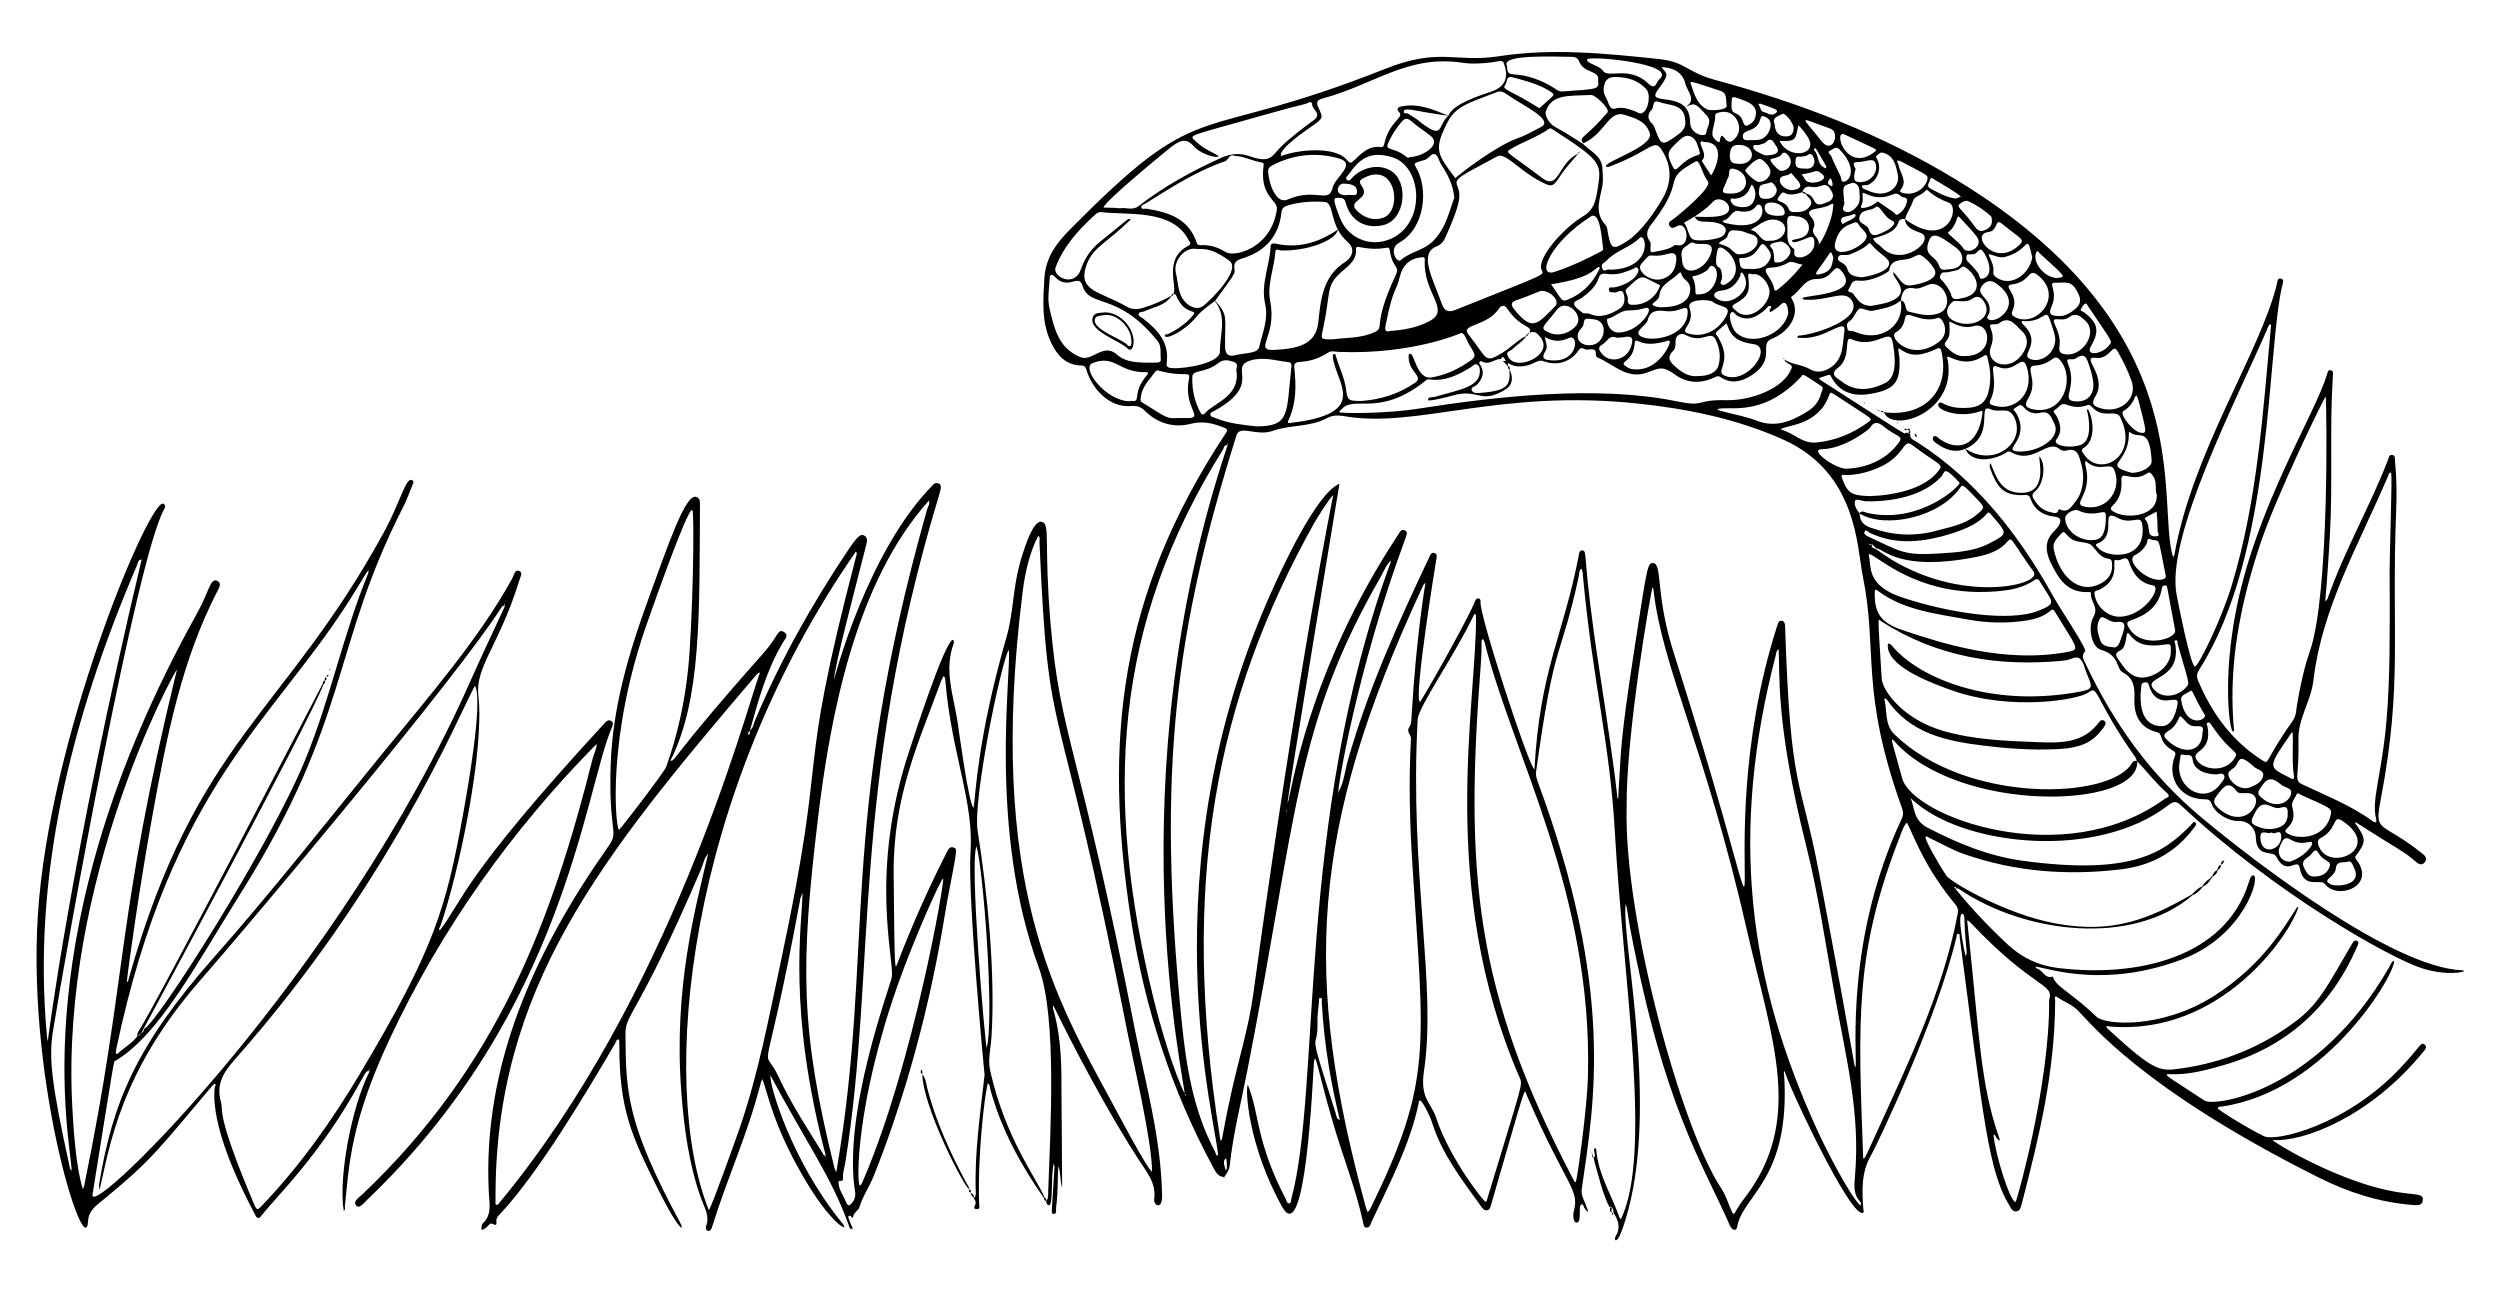 <?xml version="1.0" encoding="utf-8"?>
<svg version="1.1" id="Layer_1" xmlns="http://www.w3.org/2000/svg" xmlns:xlink="http://www.w3.org/1999/xlink" x="0px" y="0px"
	 viewBox="0 0 2636.264 1362.776" style="enable-background:new 0 0 2636.264 1362.776;" xml:space="preserve">
<g>
	<path d="M2014.395,457.317c-0.885,5.515,3.826,6.753,7.063,8.819c62.01,39.596,107.661,97.896,143.229,161.881
		c8.152,14.665,36.309,56.235,34.05,58.775c-4.715,5.303-1.091,9.65,1.018,14.116c29.418,62.305,68.214,116.521,122.034,161.419
		c56.089,46.79,200.204,157.304,273.915,160.803c10.908,0.517-13.274,7.586-43.265-2.599
		c-33.865-11.502-152.457-77.805-251.903-170.672c-5.113-4.775-7.538-5.793-14.155-0.672
		c-73.557,56.931-209.745,43.654-264.698-1.611c-2.705-2.228-5.782-4.096-7.49-7.328c-0.132,0.124-0.273,0.235-0.415,0.346
		c0.205-0.07,0.411-0.141,0.616-0.211c4.693,11.37,3.122,24.548,17.951,32.255c31.784,16.519,64.156,29.971,99.809,34.916
		c117.596,16.309,150.542-9.719,177.425-36.818c1.549-1.562,3.577-5.02,5.197-3.678c2.592,2.146-0.451,4.785-1.916,6.74
		c-19.05,25.407-45.019,39.134-76.025,42.892c-56.382,6.835-111.946,2.744-165.826-16.107
		c-12.651-4.426-24.429-11.346-36.628-17.077c-1.226-0.576-2.518-2.285-3.85-1.077c-1.732,1.57,13.34,28.277,22.103,41.214
		c4.139,6.111,61.877,40.531,115.767,50.282c59.957,10.85,97.071-4.556,143.006-30.745c0.242,0.25,0.484,0.5,0.726,0.75
		c-63.101,54.316-176.514,40.7-245.907-6.166c-1.228-0.829-2.407-1.744-3.841-0.464c0.866-2.356-0.447-2.145-1.958-1.7
		c-0.171-0.131-0.342-0.262-0.513-0.393c0.313-0.083,0.626-0.166,0.939-0.249c-0.096,0.173-0.192,0.346-0.261,0.496
		c0,0,22.077,28.579,56.4,60.418c15.176,14.077,32.459,22.265,52.342,24.763c83.754,10.524,177.873-10.583,202.296-91.003
		c0.777-2.556,2.167-7.073,4.779-6.526c7.29,1.526-9.952,63.705-75.366,88.546c-81.1,30.797-140.365,9.766-154.459,7.533
		c-0.169,1.481,0.997,2.092,1.985,2.405c5.848,1.853,7.988,11.089,16.214,8.143c1.914,10.081,20.863,17.937,45.947,42.453
		c8.864,8.663,68.293,13.274,123.759-21.847c52.73-33.389,75.364-75.021,86.376-91.368c0.741-1.1,1.011-2.729,2.859-2.633
		c-8.324,28.864-81.512,136.212-198.877,126.104c-1.15-0.099-3.145-0.748-3.286-0.449c-0.748,1.578,0.693,2.503,1.702,3.436
		c48.649,44.952,54.619,44.295,75.685,41.384c45.981-6.356,87.663-23.352,124.459-51.863c23.623-18.304,34.103-41.433,56.031-78.286
		c1.391-2.337,2.956-6.334,6.294-4.424c2.325,1.331,0.495,4.698-0.606,7.193c-27.891,63.201-74.491,105.044-141.22,124.027
		c-18.101,5.15-36.214,10.072-55.309,9.294c-9.561-0.39-2.343,2.372,36.052,27.79c10.613,7.026,119.445-9.388,194.779-140.729
		c1.397-2.435,2.178-5.467,5.086-6.831c3.229,10.454-69.084,137.37-181.486,153.858c-1.559,0.229-3.843-0.263-4.355,1.725
		c-0.408,1.579,31.581,21.234,48.547,29.515c12.902,6.297,87.044-11.706,143.246-71.141c22.646-23.948,22.054-28.489,26.063-25.561
		c3.722,2.718,0.337,5.871-1.563,8.198c-56.015,68.571-126.608,95.022-158.577,92.525c0.938,2.376,62.026,39.565,118.896,52.508
		c30.235,6.88,40.78,2.218,39.526,11.384c-0.787,5.751-6.167,4.974-10.691,4.63c-35.068-2.671-68.026-13.382-99.079-28.936
		c-188.219-94.276-240.591-163.259-254.696-176.901c-6.095-5.895-13.991-8.428-20.685-13.151c-4.269-3.012-2.465,2.443-2.474,3.794
		c-0.506,75.551-16.288,140.855-35.432,214.763c-0.783,3.021-1.632,6.7-5.537,7.208c-3.98,0.518-5.401-3.013-7.045-5.685
		c-22.664-36.843-27.84-94.323-52.685-283.385c-0.173-1.311,0.511-3.385-1.294-3.63c-1.965-0.267-1.759,1.839-2.075,3.183
		c-20.469,86.987-84.088,219.975-90.177,230.505c-10.48,18.125-9.48,37.559-8.04,57.177c0.08,1.09,1.011,2.357-0.082,3.108
		c-13.01,8.931-85.552-148.173-82.575-149.013c-1.975,0.557-0.956,2.33-0.884,3.489c6.988,111.005-43.701,126.748-49.563,160.645
		c-0.874,5.056-5.425,3.529-7.585-1.404c-29.184-66.617-69.201-124.462-104.886-311.878c-2.791-14.66-3.026-21.419-5.007-27.361
		c-5.509,35.91,39.529,228.52-4.641,345.885c-5.147,13.675-8.231,8.303-6.014,4.746c5.591-8.969,2.974-17.121-2.36-25.036
		l0.14,0.297c-0.181-2.02,0.084-4.199-1.983-5.544l0.209,0.22c-0.258-0.498-0.517-0.996-0.775-1.494
		c-0.418,0.494-0.835,0.987-1.253,1.48l0.179-0.16c-6.416-8.929-14.027-40.019-17.566-52.772c0.002-0.005-0.228,0.203-0.228,0.203
		c4.474-2.015-1.404-8.982,2.037-10.216c1.307-0.469,1.391,3.901,1.681,6.167c3.072,24.016,16.189,44.44,23.906,66.794
		c0.265,0.768,1.021,1.366,1.548,2.043c33.392-69.435,2.546-250.106-6.366-408.642c-5.342-95.017-22.529-153.134-33.502-268.182
		c-0.302-3.168-0.062-6.476-1.909-9.341c-2.538,2.206-2.045,5.537-2.638,8.275c-19.945,92.053-24.716,59.714-45.022,205.943
		c-0.534,3.846,0.674,7.493,2.018,11.137c80.644,218.657,59.777,335.354,46.148,429.063c-1.074,7.387,3.518,12.795,5.192,19.193
		c0.392,1.5,2.187,2.873,0.697,4.672c-0.863-1.137-1.643-2.352-2.61-3.393c-1.339-1.441-1.293-4.981-3.429-4.453
		c-4.23,1.047,0.958,19.851-5.522,19.178c-3.864-0.4-3.302-9.746-2.958-10.938c7.044-24.404-7.218-25.837-49.047-122.64
		c-3.495-8.09,1.228-19.732-37.683,114.002c-0.834,2.865-1.342,6.188-4.758,6.645c-2.863,0.383-4.64-2.212-6.189-4.366
		c-19.692-27.389-40.546-54.075-51.095-86.877c-3.739-11.627-11.505-24.661-12.882-24.601c-1.804,0.079-1.49,2.13-1.74,3.298
		c-9.542,44.356-30.617,84.116-49.64,124.688c-1.18,2.518-1.592,6.289-5.395,6.06c-2.928-0.176-3.045-3.367-3.511-5.512
		c-7.729-35.608-21.347-69.433-31.537-104.294c-16.726-57.22-19.051-79.228-20.344-63.239
		c-1.198,14.812-8.379,195.864-33.299,151.431c-36.334-64.786-39.342-125.945-36.315-128.858
		c12.485,30.643,8.054,58.932,39.942,120.393c0.878,1.692,1.179,4.706,3.555,4.534c2.403-0.174,1.904-3.244,2.357-4.924
		c31.776-117.755,4.525-396.969,103.636-668.102c0.611-1.671,1.488-3.177,1.103-5.033c-0.01-0.011,0.21-0.26,0.21-0.26l-0.09,0.452
		c-5.116,4.969-7.474,11.669-10.913,17.662c-90.105,157.032-87.082,247.394-140.142,519.056
		c-6.576,33.667-15.043,67.001-18.825,101.182c-0.547,4.942-3.126,8.542-5.808,12.277l0.22-0.12
		c-6.181-0.048-8.844-4.627-11.287-9.133c-44.459-82.011-72.802-169.314-87.099-261.464
		c-29.409-189.573-12.795-342.789,99.279-512.874c2.757-4.184,3.091-5.036-2.417-7.163c-11.388-4.397-21.489-6.756-34.459-3.487
		c-17.263,4.352-34.466-0.46-47.888-13.845c-3.96-3.949-8.258-5.575-14.164-5.028c-24.157,2.238-41.469-19.264-46.985-36.717
		c-1.067-3.377-1.561-5.926-5.754-5.992c-16.323-0.259-25.503-10.603-31.849-23.855c-10.433-21.784-8.578-44.672-7.211-68.141
		c1.662-28.539,20.455-44.868,38.046-62.458c131.361-131.354,121.151-78.936,321.54-158.452
		c57.543-22.834,73.36-6.104,119.682-13.226c56.418-8.674,112.454-2.979,168.593,2.926c28.523,3,29.405,13.909,59.536,22.076
		c89.299,24.207,175.049,57.008,254.362,105.349c261.638,159.468,210.052,337.871,228.42,397.85c0.506-0.89,1.31-1.727,1.477-2.676
		c19.164-108.664,90.76-213.758,108.044-285.409c0.549-2.277,0.486-6.463,3.978-5.751c4.145,0.844,2.323,4.817,1.697,7.407
		c-16.522,68.317-8.984,282.013-87.594,405.069c-2.377,3.721-3.083,7.052-1.266,11.378c14.566,34.668,35.742,63.901,67.98,84.33
		c7.49,4.746,1.468,1.226,31.821-41.641c4.033-5.697,3.767-12.299,4.852-18.528c3.226-18.525,7.073-36.967,13.24-54.652
		c21.034-60.317,17.694-260.025,16.823-268.9c-1.573,0.459-52.292,105.183-69.001,155.274
		c-18.789,56.326-31.1,113.744-29.197,173.547c0.744,23.371,2.594,24.227,0.469,24.488c-3.713,0.455-11.563-55.877,3.815-131.191
		c22.182-108.643,82.143-202.576,95.225-245.286c0.617-2.016,0.848-5.382,4.146-4.519c2.979,0.78,2.138,3.842,1.998,6.075
		c-3.54,56.094,0.057,112.316-3.132,168.427c-2.448,43.074-4.917,69.313-4.917,69.313c0.876-1.038,2.155-1.937,2.571-3.135
		c17.531-50.519,44.727-96.832,63.808-146.671c0.815-2.129,1.107-5.123,4.199-4.724c3.739,0.482,2.778,3.916,3.027,6.362
		c1.768,17.295,1.915,34.662,1.23,51.99c-5.182,131.094,6.958,182.434-16.116,304.056c-7.161,37.748-1.176,22.17,43.694,57.962
		c2.928,2.336,5.479,5.144,2.75,8.924c-2.74,3.795-6.26,2.548-9.161,0.01c-13.345-11.676-19.022-13.197-63.93-42.01
		c-1.176,1.869,0.729,2.58,1.458,3.651c9.412,13.825,9.509,17.585-0.734,31.088c-2.123,2.799-0.859,3.53,0.632,5.552
		c20.141,27.303-20.565,42.341-33.836,24.831c-4.51-5.949-22.326,6.057-26.426-16.786c-2.156-12.018-13.652,10.015-24.88-12.147
		c-3.517-6.943-20.9,2.133-21.439-20.275c-0.233-9.676-8.243-17.432-17.694-17.134c-11.209,0.354-25.076-7.762-28.947-18.12
		c-1.629-4.359-3.53-4.818-7.539-4.819c-25.043-0.003-40.302-22.117-31.243-45.401c1.388-3.567,0.254-4.634-2.309-6.12
		c-15.525-9-9.475-17.569-16.436-19.234c-18.15-4.342-24.451-18.059-23.856-34.399c0.448-12.306-0.239-22.313-12.253-28.637
		c-7.339-3.863-2.956-18.061-23.055-23.846c-10.082-2.902-14.239-24.085-7.672-35.135c5.647-9.502-3.961-16.233-2.806-24.707
		c0.18-1.323-3.039-1.025-4.736-1.013c-14.063,0.103-23.975-6.908-30.952-18.468c-10.108-16.748-17.135-32.082-3.334-45.599
		c10.311-10.097,7.12-14.838,1.194-15.393c-12.612-1.181-21.752-7.128-26.011-19.119c-1.62-4.561-4.472-3.793-7.564-3.683
		c-21.798,0.772-27.908-9.095-34.896-27.973c-0.644-1.74-1.059-3.96,0.356-5.813c6.364,16.026,11.363,29.521,28.988,31.207
		c31.704,3.034,22.095-32.277,22.354-38.454c7.781,8.376,4.591,29.789-4.181,36.901c-3.843,3.116-3.428,5.107-1.442,8.531
		c4.207,7.249,10.044,12.153,18.397,13.819c2.823,0.563,5.85,2.086,7.346-2.064c0.194-0.538,0.849-1.448,0.892-1.425
		c9.775,5.116,13.304-3.327,17.743-8.621c5.909-7.048,10.435-22.818,5.379-39.56c-2.307-7.639-3.288-16.976-15.579-13.57
		c-2.04,0.565-5.287,0.082-6.781-1.254c-13.194-11.798-27.334,16.818-51.716,2.861c-3.295-1.886-4.879,0.89-7.008,1.954
		c-20.192,10.094-36.836,5.877-40.957-5.422c30.696,20.419,64.693-7.151,51.387-33.479c-6.009-11.891-15.302-3.841-24.694-8.153
		c-15.192-6.976,5.767,27.661-26.632,41.695c-11.341,4.651-21.173,0.963-30.394-5.641c-2.361-1.691-5.575-4.241-3.3-7.036
		c2.031-2.495,4.493,0.905,6.443,2.285c19.083,13.503,40.702,8.213,45.238-27.086c0.518-4.026-2.438-2.036-4.05-1.521
		c-21.734,6.949-45.944-2.467-42.309-8.503c1.529-2.54,4.09-0.728,6.196,0.341c6.996,3.552,14.494,4.244,22.227,4.068
		c15.224-0.346,22.259-5.652,25.043-20.439c1.971-10.471,1.276-21.057-1.584-31.359c-0.386-1.392,0.047-5.683-4.072-3.046
		c-20.974,13.425-35.031-0.426-38.802,0.935c-0.018-0.048-0.036-0.084-0.054-0.121c13.594,57.517-57.098,81.594-66.445,58.701
		c-0.004,0.013-0.005-0.139-0.005-0.139c42.891,5.478,69.834-22.849,60.697-63.625c-0.853-3.808-1.489-5.014-5.537-3.14
		c-12.572,5.821-25.296,9.901-38.075,0.183c-3.755-2.855-0.992,3.826-0.73,10.435c0.977,24.642-4.841,33.085-33.654,37.173
		c-16.093,2.283-30.235-2.783-38.408-18.479c-1.615-3.101-0.523-2.629-12.956,1.494c0.706,0.755,1.293,1.696,2.136,2.238
		c121.7,78.247,76.493,49.514,94.195,56.444L2014.395,457.317z M1871.896,190.796c0.052-0.407,0.104-0.815,0.156-1.222
		c-0.259,0.471-0.162,0.469-0.011,1.067c0.46,0.133,1.159,1.546,1.262-0.235C1872.816,190.552,1872.329,190.699,1871.896,190.796z
		 M1968.774,573.322c0.14-0.005,0.28-0.01,0.42-0.014c-0.173-0.132-0.345-0.263-0.518-0.395c1.738,0.769,3.356,2.244,5.451,0.932
		c-1.544,3.871,1.58,4.071,3.873,4.926c80.453,60.84,177.163,39.006,166.421,24.042c-41.724-58.114-6.771-26.349-59.186-15.782
		c-82.165,16.564-98.785-8.407-106.702-8.875c-1.471-1.427-2.942-2.853-4.42-4.27
		C1972.321,573.688,1970.529,573.491,1968.774,573.322z M1588.089,380.851c-3.208-5.457-3.208-5.457-5.43-2.246
		c-6.406-0.301-11.647,6.146-18.463,3.227c-1.364-0.584-2.758-1.672-3.899-0.273c-1.138,1.397,0.315,2.61,1.029,3.824
		c4.471,7.604,1.838,13.854-3.459,19.888c-1.993,2.27-7.488,2.912-5.847,6.43c1.672,3.584,6.72,2.77,10.487,2.47
		c29.488-2.346,29.964-9.593,29.209-24.766c4.172,7.866,3.383,16.422-3.26,20.662c-27.517,17.563-29.221-1.184-56.593,7.054
		c-2.177,0.655-25.914,6.91-26.008,4.66c-0.152-3.65,4.578-2.586,7.059-3.308c24.686-7.185,46.577-10.083,47.521-25.627
		c0.178-2.932,0.247-6.231-2.412-8.083c-2.858-1.99-4.769,1.102-6.811,2.351c-13.445,8.222-27.208,15.329-43.729,12.991
		c-3.212-0.455-4.488,1.652-6.567,3.244c-48.337,37.002-73.656,12.543-86.715,28.765c-0.658,0.818-2.463,1.347-1.507,2.65
		c0.815,1.11,47.236,1.812,83.105-3.849c82.609-13.039,189.017-24.884,272.295-7.728c30.996,6.385,18.197-1.968,52.596-1.194
		c24.214,0.545,60.441-11.333,68.69-34.092c1.416-3.906-6.987-4.313-7.875-9.083l-0.181,0.187
		c8.256,5.532,18.642,5.197,27.255,10.307c7.275,4.316,15.069,2.921,22.335-2.148c13.046-9.101,11.877-23.301,13.863-36.426
		c2.819-18.631-19.07,7.903-45.687,5.502c-1.295-0.117-3.52,0.623-3.622-0.901c-0.115-1.725,2.307-1.498,3.558-1.618
		c16.406-1.583,66.85-17.961,53.318-37.415c-7.83-11.255-24.336,1.108-48.29-0.28c-1.295-0.075-3.047,0.016-3.292-1.835
		c-0.026-0.196,2.042-0.795,3.176-0.998c14.854-2.662,58.188-5.611,36.858-28.51c-7.414-7.958-7.724,9.815-24.952,9.5
		c-13.356-0.244-17.256,12.648-26.335,18.291c-1.773,1.102,0.662,3.708,1.423,5.48c6.993,16.273-6.774,33.216-22.297,39.142
		c-14.902,5.689,5.603,21.657-22.484,39.205c-10.037,6.271-20.731,8.733-31.395,1.595c-2.842-1.902-4.197-1.156-6.77,0.052
		c-14.666,6.888-28.88,6.473-42.353-3.36c-13.886-10.133-17.668-5.33-29.626-1.388c-20.914,6.899-34.63-9.191-51.2-16.129
		c-5.075-2.125,3.02-10.757-10.821-8.356c-3.1,0.537-6.069-4.286-9.225,0.532c-7.917,12.084-22.318,16.864-35.887,11.965
		c-3.608-1.303-6.12-1.152-9.549,0.679C1608.72,387.551,1596.163,388.69,1588.089,380.851z M1900.695,202.615
		c-22.764,7.924-16.959-6.77-25.256,5.363c-4.194,6.132,7.013,2.669,10.753,12.251c1.052,2.696,2.727,3.432,5.31,3.435
		c6.091,0.008,11.946,0.135,16.474-5.398c5.692-6.956-2.184-9.617-3.876-14.22c4.181,0.617,6.992,3.454,8.587,6.836
		c3.721,7.891,9.303,3.921,14.104,2.368c4.658-1.507,7.673-5.433,5.246-10.291c-7.411-14.835-10.142-3.596-22.202-5.95
		C1904.661,195.999,1902.174,198.197,1900.695,202.615z M1901.187,278.726c-5.404,0.786-10.645-4.562-15.532-1.743
		c-5.538,3.194-10.906,4.963-17.263,5.133c-14.938,0.401,0.469,10.718,2.126,21.002c0.705,4.375,1.926,3.931,4.791,1.66
		c14.929-11.829,25.611-25.864,26.094-26.864c0.031-0.065-0.221-0.267-0.343-0.406
		C1901.102,277.913,1901.144,278.319,1901.187,278.726z M1628.97,355.268c-0.108,0.018-0.215,0.036-0.323,0.055
		c0.161,0.05,0.323,0.1,0.484,0.15c0.492,4.828,3.567,9.932,0.728,14.439c-6.09,9.668,0.914,9.725,7.051,10.124
		c27.913,1.813,28.492-29.028,17.129-23.464C1645.554,360.726,1637.059,360.158,1628.97,355.268z M1775.715,234.875
		c4.186,4.87,4.102,12.116,8.109,16.58c3.796,4.228,28.56,1.302,33.019-2.777c6.035-5.521,4.338-14.379-17.004-14.889
		c-4.886-0.117-10.228,0.43-12.831-5.272c7.632-0.171,34.565,2.826,36.309-7.525c1.324-7.86-11.233-14.938-17.351-7.917
		C1801.857,217.79,1792.34,225.886,1775.715,234.875z M1412.533,1180.865c0.366,0.621,0.919,1.322-0.505,1.172
		c0.269-0.35,0.539-0.701,0.808-1.051c-9.485-39.639-16.386-78-19.023-123.873c-0.098-1.695,1.191-4.835-1.812-4.852
		c-1.494-0.009-1.027,2.95-1.17,4.626c-0.571,6.719-1.742,13.458-1.547,20.155c1.077,36.939-13.246-4.779,19.176,96.764
		C1409.274,1176.351,1409.083,1179.769,1412.533,1180.865z M1782.231,128.93c0.073,13.031,16.505,16.248,16.949,11.443
		c0.554-5.996,6.36-11.972,0.999-18.026c-12.664-14.3-12.762-14.214-23.786-9.105c13.958-7.049,2.605-17.276,0.768-25.102
		c-2.815-11.99-12.973-16.933-25.155-17.385c5.827,7.731,9.448,6.316-3.984,24.314C1734.302,113.45,1782.031,93.007,1782.231,128.93
		z M2004.436,316.822c-8.434,7.288-19.08,8.538-29.367,10.809c-5.418,1.196-11.987-4.01-14.791-1.77
		c-3.784,3.021-5.102,9.611-9.94,12.765c-2.954,1.926-2.965,3.838-2.398,7.183c0.719,4.238,3.138,2.898,5.511,3.327
		c2.555,0.461,4.943,1.781,7.451,2.577c25.39,8.064,48.267-10.515,43.306-35.103c6.861,1.482,3.835,10.803,8.553,11.97
		c9.927,2.455,19.9,5.322,30.161,2.344c20.224-5.871,7.485-36.744-9.535-30.647c-4.657,1.669-9.869,4.755-14.165,3.891
		C2007.864,301.886,2005.668,308.331,2004.436,316.822z M2199.427,485.959c0.059-0.093,0.119-0.186,0.178-0.279
		c-1.437,2.256-0.577,4.57-0.049,6.807c7.197,30.467-16.645,39.196-0.196,42.018c24.084,4.133,38.737-19.988,29.888-39.596
		C2225.525,486.663,2212.882,499.105,2199.427,485.959z M2008.611,230.821c44.741,33.59,59.039-12.336,46.429-17.051
		c-7.979-2.984-15.417-6.927-21.769-12.726c-0.541-0.494-1.934-1.026-1.981-0.95c-3.368,5.431-12.27,6.786-13.563,10.744
		c-2.335,7.146-6.961,13.087-8.834,20.234c-3.314-0.687-6.254,0.456-7.119,3.546c-2.948,10.536-16.261,13.622-26.642,16.879
		c1.69,4.25,5.998,5.976,8.906,9.073c21.622,23.024,58.385-8.464,41.129-15.034C2018.2,242.882,2009.743,240.591,2008.611,230.821z
		 M1609.752,354.089c-3.865,6.075-10.23,9.484-15.213,14.355c-1.854,1.813-6.313,2.019-4.971,6.051
		c6.383,19.167,49.827,0.52,35.058-18.519c-2.863-3.691-5.91-7.694-11.662-5.088c3.26-8.501-9.265-3.835-23.984-25.98
		c-2.74-4.122-6.538-2.206-8.057,0.149c-12.582,19.505-41.199,16.591-32.649,27.352c20.944,26.36,16.534,31.167,35.836,19.713
		C1593.16,366.754,1600.104,358.516,1609.752,354.089z M1960.686,541.382c2.558-3.696,5.535-1.157,8.343-0.521
		c55.575,12.583,99.43-29.514,97.333-31.825c-17.682-19.483-15.3-10.73-19.267-6.416c-18.714,20.347-51.709,26.641-79.442,25.974
		c-4.031-0.097-10.523-3.186-11.453-0.508c-1.368,3.938,1.247,9.371,4.745,13.13c0.189,7.712,3.484,12.307,11.293,15.102
		c22.76,8.144,45.524,9.83,68.96,3.502c14.957-4.039,30.42-6.607,42.925-16.797c8.958-7.299,9.035-8.066,1.339-16.063
		c-15.627-16.239-15.832-16.598-18.262-13.007C2045.934,545.374,1988.039,558.179,1960.686,541.382z M1410.869,242.005
		c-2.191,11.998-33.925,23.218-60.601,22.069c-1.816-0.078-5.015-2.818-5.358,1.578c-1.362,17.442-8.938,34.438-5.453,52.096
		c7.478,37.899-19.195,52.642,5.476,51.168c23.309-1.393,42.555-5.271,45.176-28.849c2.615-23.525,4.454-49.278,29.091-64.25
		c1.181-0.718,13.581-10.369,1.753-20.793c-19.854-17.496-13.408-41.442-24.134-42.116c-13.318-0.836-26.37-0.064-39.204,3.865
		c-4.032,1.234-5.867,2.923-6.395,7.691c-2.574,23.235-15.572,38.949-37.297,46.744c-7.268,2.608-14.17,3.078-11.951,13.728
		c0.781,3.746-3.686,8.901-20.563,32.167c-6.729,5.341-14.011,9.878-19.591,16.754c-12.628,15.56-32.262,24.498-33.323,20.423
		c-0.581-2.23,1.844-1.398,2.956-1.914c9.909-4.61,18.663-10.76,25.916-19.021c7.259-8.268-7.109,0.297-16.275-19.896
		c-0.889-1.958-1.212-4.008-4.069-3.15c5.615-6.85-11.263-36.878,15.931-51.027c4.392-2.285,1.324-4.259,0.339-6.216
		c-16.62-33.033-64.863-25.972-91.571-29.335c-2.073-0.261-4.045,0.148-5.724,1.657c-17.961,16.142-34.166,33.562-42.932,56.721
		c-3.5,9.245,19.783,22.262,26.908,1.525c4.046-11.776,10.792-21.296,20.449-28.988c30.354-24.177,29.105-25.195,31.898-23.051
		l0.023-0.026c-24.709,24.133-39.971,29.063-46.595,47.867c-9.811,27.85,13.617,27.47,41.961,43.692
		c6.01,3.439,11.27,3.439,17.465,1.574c10.645-3.205,20.732-7.578,30.408-12.982c-6.66,10.754-18.847,11.811-28.917,16.624
		c-2.013,0.962-5.409,0.155-5.914,2.659c-0.531,2.633,2.758,3.445,4.495,4.801c15.312,11.957,28.108,25.177,25.03,46.933
		c-0.636,4.493,2.06,5.243,5.837,5.463c14.899,0.865,50.51-5.599,50.334-17.5c-0.263-17.804,7.805-36.503-5.254-53.046
		c-0.155-0.196-0.082-0.572-0.115-0.864c14.815,15.894,10.33,18.374,10.789,48.973c0.106,7.084,2.875,10.84,10.842,8.836
		c11.267-2.836,23.61-1.521,25.258-9c3.283-14.901,9.893-28.928,6.104-45.298c-4.749-20.516,4.887-40.36,5.852-60.754
		c0.139-2.939,2.865-3.107,5.467-2.537C1369.564,262.29,1391.013,255.601,1410.869,242.005z M1669.767,151.054
		c-6.148-6.463,2.658-5.836,22.911-29.824c1.098-1.301,2.889-2.229,2.715-4.276c-0.379-4.473-13.166-16.942-17.674-16.773
		c-25.053,0.936-41.563-0.624-47.699,17.277c-1.407,4.105,3.851,13.132,9.242,16.042c10.326,5.575,20.07,11.957,29.973,18.145
		c7.859,8.12,20.229,12.443,20.601,26.81c0.143,5.532,0.921,10.994,0.029,16.561c-2.295,14.321-9.392,28.97,3.294,42.311
		c1.771,1.863,1.814,5.496,2.37,8.366c3.403,17.551,5.438,18.352,21.119,7.978c13.823-9.144,28.398-29.996,36.7-44.568
		c8.789-15.427,9.952-31.727,0.851-47.803c-9.986-17.638-9.341-3.921-55.012,13.617c-1.955,0.751-4.944,2.058-5.624,0.5
		c-2.165-4.965,50.713-20.894,46.138-34.949c-4.158-12.777-15.384-15.872-26.394-19.338
		C1696.128,115.724,1692.746,140.869,1669.767,151.054z M1527.292,121.967c5.279-12.772,33.481-21.293,45.602-25.466
		c22.786-7.844,13.686-26.849,12.536-30.714c-0.806-2.709-7.52-0.669-11.479-0.181c-10.544,1.3-21.247,2.143-31.631,0.576
		c-58.256-8.791-93.17,23.188-147.824,37.719c-5.457,1.451-6.907,3.958-4.325,9.387c5.325,11.196,5.031,11.34-5.482,18.909
		c-3.486,2.51-37.723,25.19-33.615,32.29l-0.267-0.243l-0.027,0.429c16.573-6.846,57.033-11.047,69.574,3.989
		c3.432,4.115,4.423,3.381,7.604,0.38c7.81-7.366,15.383-15.599,27.807-13.951c2.487,0.33,3.425-0.846,3.958-3.364
		c4.911-23.203,21.063-27.681,15.971-33.12c-4.598-4.91-0.079-5.997,3.334-6.614c17.456-3.158,32.895,3.729,48.374,10.096
		c-32.012-4.098-45.838-9.281-46.965-5.074c-1.008,3.765,3.325,1.753,4.931,3.097c2.643,2.211,5.895,3.424,8.69,5.682
		C1523.481,149.556,1515.059,133.057,1527.292,121.967z M1664.421,161.85c-6.345,7.647-13.293,14.764-18.766,23.168
		c-8.245,12.658-9.15,12.715-22.387,5.688c-21.408-11.364-36.179-30.222-44.153-25.931c-40.399,21.737-45.643,23.309-42.349,31.309
		c4,9.716,3.612,18.203-12.541,54.162c-1.715,3.817-4.135,7.559-9.355,9.599c-19.182,7.497-3.833,34.051,5.117,59.455
		c3.089,8.765,6.715,10.74,15.288,7.303c98.202-39.382,93.004-36.019,90.269-42.226c-5.111-11.601,22.684-43.642,43.478-56.054
		c12.629-7.539,13.9-17.274,16.323-32.992c3.597-23.339,1.4-26.935-47.417-58.437c-1.458-0.941-2.731-2.289-4.681-0.922
		c-12.566,8.814-27.36,13.425-40.404,21.363c-6.177,3.759-4.21,1.973,33.589,30.495
		C1644.164,201.211,1642.619,171.729,1664.421,161.85z M1294.729,469.771c-4.146-1.432-3.978,2.555-5.132,4.398
		c-115.433,184.385-125.798,365.04-73.198,578.805c7.046,28.634,20.944,77.104,34.042,102.688c0.733-1.375-0.002-2.243-1.236-1.746
		c0.688-12.825-73.427-329.02,45.229-684.319c0.086-0.536,0.188-1.071,0.231-1.611c0.004-0.055-0.485-0.241-0.524-0.192
		C1293.419,468.711,1294.021,469.261,1294.729,469.771z M2253.639,802.395c4.125,50.76-188.218,56.079-256.116-20.9
		c-5.684-6.443-0.499,5.947,8.326,39.202c10.758,40.53,170.731,99.279,276.967,21.608c1.625-1.188,6.943-2.067,2.386-6.013
		c-11.737-10.164-20.965-22.686-31.803-33.691c-0.503-1.316-0.762-2.804-1.546-3.922c-44.657-63.665-38.714-76.686-49.598-68.441
		c-9.893,7.495-81.192,20.021-144.214-2.33c-19.839-7.036-63.268-23.061-67.072-43.835c-1.219-6.654,1.011-6.839,4.605-2.577
		c28.522,33.828,103.112,64.412,193.786,48.548c17.902-3.132,18.002-3.799,11.152-19.783c-2.307-5.385-3.337-12.339-7.356-15.693
		c-4.16-3.472-8.768,1.28-17.268,2.11c-68.494,6.665-133.298-3.729-192.186-41.535c-3.631-2.33-3.827-10.719,0.585,60.436
		c0.799,12.883,22.606,42.93,64.801,55.144c32.762,9.483,66.611,10.661,100.301,11.907c23.756,0.878,48.19,1.275,64.402-21.627
		c1.221-1.724,3.584-2.274,5.476-0.565c2.772,2.503,0.102,5.71-5.651,12.448c-12.009,14.065-28.618,16.369-45.52,17.136
		c-25.595,1.161-51.147-0.616-76.512-3.745c-38.999-4.81-76.924-12.534-101.5-48.091c-1.574-2.277-3.401-2.357-2.816,0.076
		c2.934,12.217-0.031,25.936,10.54,36.209c76.174,74.032,228.597,68.753,250.486,30.04
		C2249.502,802.377,2251.484,802.17,2253.639,802.395z M1411.299,835.276c5.969-10.189,6.812-21.96,9.925-32.999
		c21.022-74.538,52.799-144.736,85.812-214.456c1.142-2.411,2.064-5.558,5.241-4.747c3.997,1.02,2.668,4.641,2.215,7.433
		c-0.162,1.001-24.059,146.538-17.15,149.622c1,0.446,47.411-81.266,57.372-104.313c0.912-2.111,1.316-4.892,4.287-4.829
		c1.539,0.032,2.486,1.937,2.229,3.313c-2.191,11.705,51.354,175.688,56.858,176.92c5.776-105.073,30.065-139.463,46.674-225.164
		c0.431-2.225,0.376-6.107,4.13-5.638c5.465,0.683-0.559,7.439,17.593,125.56c18.269,118.886,19.091,135.903,19.091,135.903
		c1.672-0.751,0.932-2.296,1.004-3.457c3.104-49.546,1.33-53.334,17.696-159.202c13.183-85.276,13.181-85.807,19.185-85.365
		c9.711,0.715,1.98,33.064,21.261,93.749c135.4,426.139,28.595,223.85,109.345-27.729c0.835-2.601,1.57-5.663,4.804-5.253
		c3.172,0.402,3.456,3.6,3.543,6.29c5.658,175.948,16.067,156.034,35.845,259.923c40.835,214.497,36.258,203.261,38.526,204.3
		c1.376-16.383-10.787-135.285,48.742-262.135c1.829-3.897,1.513-6.929,0.161-10.7c-44.762-124.869-25.089-165.402-41.489-245.432
		c-5.972-29.141-5.551-108.142-83.498-143.19c-48.96-22.015-101.219-32.618-153.962-38.172
		c-145.713-15.344-232.01,26.017-307.162,13.699c-6.65-1.09-13.161-2.176-20.188,1.667c-17.733,9.699-38.716,6.862-57.616,13.57
		c-16.715,5.933-34.336-6.806-37.902,4.568c-64.626,206.105-84.135,353.025-57.952,616.365
		c4.771,47.989,12.178,95.492,35.302,138.903c0.855,1.605,0.484,4.105,3.194,4.345c0.054-28.062-78.439-300.047,58.841-600.089
		c6.625-14.481,44.331-98.361,69.205-108.375c-0.049,1.002-55.754,334.214-54.729,337.26c4.724-14.202,21.2-139.073,116.667-283.655
		c1.682-2.547,3.24-6.54,7.319-4.331c2.788,1.51,2.051,3.633-0.449,10.396c-50.042,135.44-72.267,266.344-70.069,268.453
		C1411.233,837.279,1411.266,836.277,1411.299,835.276z M1715.3,851.738c-3.083,114.12,56.841,337.291,100.201,402.16
		c4.33,6.479,6.575,14.35,9.799,21.571c4.191,9.387,2.342,3.314,12.866-10.114c65.257-83.27,30.529-167.785,4.182-283.549
		c-44.456-195.338-89.582-277.173-98.73-360.003c-0.109-0.99-0.611-1.937-0.93-2.904
		C1741.146,622.181,1714.389,774.534,1715.3,851.738z M1440.622,1274.304c0.38,1.389,1.177,2.663,1.78,3.991
		c0.947-1.332,2.099-2.563,2.806-4.011c65.922-134.9,56.412-168.574,44.199-362.124c-2.798-44.342-4.05-88.706-1.524-133.088
		c0.255-4.483-5.305-7.516-1.783-12.367c2.292-3.158,2.156-7.226,2.38-11.055c5.073-86.855,14.667-140.823,14.667-140.823
		c-1.84,0.656-2.322,2.363-3.037,3.901C1380.292,876.307,1374.104,1030.988,1440.622,1274.304z M1658.979,1243.548
		c0.651,1.241,0.963,2.95,2.704,2.971c1.003,0.012,11.823-75.342,12.801-111.401c5.218-192.239-79.123-338.823-109.138-458.31
		c-0.252-1.003-1.1-2.711-1.534-2.67c-2.851,0.271-0.381,1.382-2.366,27.195C1544.632,919.979,1554.543,1044.472,1658.979,1243.548z
		 M1556.476,650.798c-0.006-1.068-0.045-2.812-0.605-3.068c-1.474-0.673-1.836,1.106-2.252,1.977
		c-19.838,41.543-57.943,95.613-58.665,108.923c-8.791,162.21,20.266,279.591,6.661,370.61
		c-4.443,29.725,7.642,33.271,12.968,49.774c13.265,41.102,50.167,88.818,52.142,88.313c0.886-0.227,1.417-2.427,1.835-3.815
		c37.782-125.417,37.557-118.731,33.547-127.991C1515.995,936.718,1556.964,742.687,1556.476,650.798z M1286.457,1199.477
		c0.18,1.139,0.499,2.256,0.752,3.383c2.315-0.902,0.169-0.229,11.096-50.119c7.649-34.925,18.453-69.182,23.307-104.687
		c47.159-344.948,84.311-526.07,84.311-526.07c-4.443,3.902-17.291,24.596-20.145,29.703
		C1282.241,736.965,1243.828,929.856,1286.457,1199.477z M1918.022,1195.361c7.572,16.321,31.535,63.961,43.747,75.848
		c0.826-1.409,0.856-2.894-0.249-4.056c-7.396-7.774-6.21-17.377-5.427-26.689c5.706-67.813-9.031-122.366-21.936-194.371
		c-9.205-51.36-16.693-103.059-29.413-153.736c-33.481-133.391-27.369-184.173-29.216-207.624c-2.485,1.203-2.349,3.789-2.893,5.88
		C1824.102,877.345,1842.042,1031.59,1918.022,1195.361z M2519.932,611.484c-0.667-20.468,3.3-112.92,1.357-113.071
		c-2.316-0.18-2.323,1.965-2.977,3.487c-32.394,75.423-69.817,139.283-78.88,216.139c-2.499,21.193-16.208,39.646-15.694,61.833
		c0.941,40.677-5.426,42.692,4.116,47.258c25.106,12.014,51.266,22.028,73.944,38.694c3.863,2.838,4.771,0.993,3.687-3.169
		c-4.957-19.052,6.465-47.067,11.171-103.714C2520.434,713.474,2520.082,667.926,2519.932,611.484z M1964.767,1221.665
		c1.544-0.163,1.17,1.255,11.332-21.186c34.776-76.797,72.142-152.616,88.226-236.435c0.86-4.481,0.359-6.974-2.187-10.073
		c-31.986-38.938-41.025-65.681-51.241-86.555c-3.448,3.423-4.765,8.005-6.47,12.314
		C1955.093,1004.458,1959.436,1076.38,1964.767,1221.665z M2295.278,627.286c0.957,4.855,14.265,74.079,19.215,75.614
		c2.969,0.921,27.263-47.275,38.867-85.589c26.941-88.957,32.823-181.046,41.354-272.757c0.372-3.997-1.503-3.19-2.775-0.214
		C2359.928,419.213,2283.158,565.812,2295.278,627.286z M2160.821,1054.403c5.613-18.042-15.661-10.36-82.876-81.451
		c-4.709-4.981-3.371-0.721-3.098,1.856c12.887,121.593,13.414,166.849,32.927,224.028c0.465,1.363,1.454,2.589,0.526,4.103
		c-0.991-0.994-2.068-1.917-2.95-2.999c-1.017-1.248-1.049-3.343-3.181-3.617c1.248,18.968,17.496,71.683,23.314,71.136
		C2126.483,1267.365,2161.648,1143.655,2160.821,1054.403z M1301.659,164.293c-5.842-2.387-5.895,4.434-9.95,5.818
		c-30.208,10.313-56.791,27.699-83.66,44.441c-1.805,1.125-5.288,1.648-4.423,4.52c0.591,1.964,3.618,0.754,5.536,1.058
		c23.178,3.673,44.312,10.375,52.728,35.749c1.068,3.22,3.583,2.66,5.736,2.609c9.13-0.219,17.322,2.553,24.924,7.375
		c8.852,5.615,47.959-3.655,53.918-44.975c1.465-10.158-18.697-12.931-13.936-46.827c0.329-2.343-1.017-2.547-2.103-2.724
		C1320.582,169.731,1311.591,164.671,1301.659,164.293z M1436.421,422.775c18.894-1.491,38.342-7.073,55.736-19.133
		c9.637-6.681-6.31-10.878-6.703-26.416c-0.039-1.516-0.688-3.918,1.653-4.244c4.218-0.587,7.024,27.616,22.342,25.044
		c12.966-2.177,24.727-7.123,35.72-14.13c12.169-7.756,12.113-7.743,4.33-20.059c-2.807-4.442-4.458-11.554-8.24-12.882
		c0,0-51.084,23.157-129.47,20.137c-3.744-0.144-7.699-1.555-11.134,0.64c-25.216,16.115-37.072,4.274-35.767,16.402
		c1.99,18.497,2.124,36.892-5.897,54.329c-0.956,2.078-2.091,3.937,1.696,3.502c85.42-9.822,47.679-42.074,44.715-69.838
		c-0.128-1.204,0.043-2.526,1.435-2.814c1.71-0.354,1.609,1.376,1.871,2.272c3.36,11.501,8.939,22.304,10.598,34.348
		C1421.05,422.579,1421.527,422.886,1436.421,422.775z M1181.321,219.632c5.616-1.197,12.892,2.679,19.253-2.262
		c26.793-20.814,56.226-36.919,87.094-50.939c11.141-5.06,20.76-5.029,31.453-1.285c21.492,7.527,22.738-1.786,31.625-10.388
		c10.799-10.452,22.859-19.346,34.885-28.281c8.492-6.309-1.436-10.557-1.898-15.884c-0.484-5.573-4.819-1.578-6.643-1.143
		c-12.816,3.054-25.536,6.541-38.213,10.145c-87.553,24.891-85.501,22.238-78.451,28.985c10.03,9.599,16.818,10.786,24.746,16.099
		c-3.129,2.837-20.132-3.067-26.376-10.415c-8.232-9.686-15.495-5.998-25.424,2.01c-5.654,4.56-68.108,55.535-69.769,62.635
		C1177.746,219.174,1172.895,219.022,1181.321,219.632z M2182.49,687.041c11.571-2.298,5.973-6.224-15.562-41.949
		c-4.328-7.179-3.125,4.784-28.737,9.035c-21.384,3.549-42.888,2.937-64.042-0.988c-32.722-6.071-66.488-9.4-94.45-30.459
		c-1.971-1.484-2.65-1.11-2.748,1.709c-0.924,26.504,10.531,34.065,33.693,41.574
		C2044.177,676.833,2113.404,700.761,2182.49,687.041z M1534.657,187.852c4.613-4.411,43.045-34.386,66.914-42.56
		c7.969-2.729,15.291-7.345,22.919-11.077c15.689-7.678-19.088-22.907-35.46-34.753c-3.153-2.281-6.604-3.927-10.634-2.357
		c-30.035,11.701-43.172,14.746-51.856,31.59C1511.211,158.427,1515.864,162.533,1534.657,187.852z M1406.136,357.768
		c12.61-1.882,28.448-0.778,43.017-7.343c11.874-5.349-2.84-5.771,22.41-59.828c5.119-10.961-3.003-6.616-5.982-26.287
		c-1.131-7.468-4.103,1.484-31.117-3.597c-1.754-0.33-4.774-1.314-4.559,2.07c0.785,12.351-8.778,17.931-16.17,24.675
		c-15.959,14.56-10.08,19.878-18.618,59.452C1392.692,358.148,1392.233,358.049,1406.136,357.768z M1219.554,382.371
		c2.185-0.028,4.775-0.65,4.521-3.078c-0.692-6.606,1.167-13.981-3.356-19.614c-42.577-53.033-71.783-34.017-79.261-58.481
		c-4.09-13.384-14.802,5.672-29.086-9.231c-3.818-3.984-5.278-2.253-5.52,2.131c-0.581,10.515-2.542,21.058-0.05,31.557
		c4.917,20.714,9.398,41.539,32.52,50.961c12.378,5.044,24.029-15.379,38.245-2.92
		C1187.725,382.6,1199.973,382.622,1219.554,382.371z M2150.203,643.791c19.276-7.908,14.292-8.155,0.649-30.943
		c-1.537-2.567-3.023-2.87-5.591-1.085c-12.013,8.355-25.879,10.634-40.048,11.798c-74.003,6.08-116.046-29.148-130.516-37.745
		c-3.668-2.179-4.493-1.895-3.979,0.109c3.031,11.817-3.106,31.358,35.284,44.136
		C2054.052,646.055,2119.161,656.525,2150.203,643.791z M1324.704,449.607c36.363,0.144,31.578-13.648,37.147-63.355
		c0.443-3.956-1.887-4.253-4.676-4.572c-12.807-1.465-25.109-5.748-38.663-1.5c-23.846,7.472,13.632,24.332-37.352,52.753
		c-1.881,1.049-5.155,1.681-4.823,4.379c0.298,2.424,3.458,2.722,5.499,3.563C1296.864,447.069,1312.859,448.197,1324.704,449.607z
		 M2197.529,472.123c-3.758,2.3-1.848,4.126-0.434,6.369c16.511,26.19,59.312,3.555,38.847-38.27
		c-4.798-9.806-17.864,2.775-30.667-11.67c-1.233-1.391-2.238-2.085-4.43-1.248c-7.43,2.836-14.795,2.199-22.202-0.78
		c-5.479-2.203-7.982,3.675-11.807,5.697c-3.032,1.604,0.754,4.477,1.779,6.472c4.292,8.354,6.259,16.527-0.139,24.724
		c-4.191,5.37,10.304,9.984,24.642,6.071c12.012-3.278,10.761-22.411,8.396-33.609c-0.333-1.577-1.463-3.146,0.102-4.672
		C2208.119,442.717,2209.638,464.714,2197.529,472.123z M1533.574,208.61c-1.334-14.071-6.915-24.578-13.62-34.694
		c-2.413-3.64-3.252-9.48-6.454-11.138c-3.728-1.93-6.64,4.265-10.607,5.668c-9.336,3.302-13.036,2.442-9.927,7.592
		c13.843,22.924,9.82,64.921-17.998,80.208c-10.915,5.998-1.823,21.638,1.907,18.239c9.906-9.027,23.992-10.073,34.128-20.11
		C1524.755,240.755,1527.876,223.584,1533.574,208.61z M1971.201,523.156c24.587-0.69,58.348-6.914,73.287-27.115
		c5.017-6.784,1.21-4.819-28.378-26.918c-9.698-7.243-6.865,12.252-36.045,24.415c-10.904,4.545-22.162,7.588-34.135,7.361
		c-1.774-0.034-5.187-1.431-3.513,3.171C1948.116,519.747,1951.717,522.492,1971.201,523.156z M1405.223,197.996
		c2.569-11.448,26.746-25.587,5.566-31.248c-23.82-6.367-46.912-3.837-68.914,7.535c-2.698,1.394-4.853,2.981-4.626,6.647
		c0.861,13.901,8.775,34.563,20.365,29.544C1387.782,197.408,1401.319,215.393,1405.223,197.996z M1467.441,165.59
		c-19.491-5.566-31.625-1.085-43.743,16.374c-1.633,2.352-5.829,5.504-3.502,7.583c3.085,2.756,5.309-2.089,7.549-4.027
		c11.777-10.192,27.484-12.427,39.102-5.36c18.762,11.413,15.796,52.239-9.123,57.469c-18.762,3.938-34.175-5.622-38.758-24.27
		c-1.384-5.63-6.373-4.607-9.073-4.728c-4.665-0.21-3.179,4.746,2.999,20.909c9.157,23.954,36.852,33.134,58.979,19.568
		C1503.376,229.79,1498.852,174.56,1467.441,165.59z M1465.912,348.999c15.29-1.115,29.265-3.683,42.189-10.763
		c21.69-11.883-7.819-29.455-5.645-64.165c0.251-4.004-3.144-2.801-5.113-2.554c-11.096,1.393-18.411,8.599-21.128,19.915
		c-4.211,17.533-6.664,9.734-15.039,51.214C1460.141,347.776,1460.52,350.727,1465.912,348.999z M1263.089,262.683
		c-13.337-3.371-26.489,12.19-23.074,25.527c2.229,8.705,1.941,18.09,6.694,26.162c5.237,8.894,15.928,13.252,22.091,8.256
		c11.747-9.521,39.783-38.951,27.521-47.711C1286.413,267.84,1276.26,261.455,1263.089,262.683z M1768.94,238.212
		c-2.943,1.388-6.096,3.889-8.397,0.02c-2.42-4.069,1.946-5.482,4.256-7.308c6.286-4.97,41.007-33.148,36.222-39.61
		c-6.813-9.2-8.568-23.434-12.882-21.066c-36.889,20.243-9.586,16.641-43.45,61.897c-5.168,6.907-11.636,13.031-4.713,22.567
		c2.288,3.151-1.993,12.216,2.845,11.24c6.561-1.323,13.402-2.259,19.368-5.007c2.229-1.027,2.837-3.068,6.599-2.365
		C1783.242,261.28,1780.084,232.955,1768.94,238.212z M1995.558,359.725c-2.821-14.3-18.669,9.149-43.493-2.168
		c-8.11-3.697,0.685,19.349-13.786,30.25c-6.383,4.808-5.661,8.007,0.271,11.904c5.279,3.468,19.901,19.226,49.813,3.964
		C2001.35,397.048,1998.397,374.119,1995.558,359.725z M1685.236,85.079c1.941-11.528-14.663-6.993-19.953-20.113
		c-1.906-4.728-5.119-5.007-8.941-5.038c-14.813-0.12-71.974-2.73-67.617,8.568c1.394,3.614-0.992,9.451,6.879,9.869
		c15.438,0.819,29.762,6.019,42.908,14.325c2.68,1.693,5.35,4.018,8.754,3.765C1684.237,93.701,1686.323,94.773,1685.236,85.079z
		 M1972.915,322.585c7.962-1.579,16.504-2.301,24.149-6.384c18.718-9.998-3.516-24.274-0.444-29.148
		c6.773,6.212,8.795,14.91,18.265,13.864c6.827-0.754,32.037-5.56,24.594-17.745c-3.575-5.853-8.479-10.857-14.139-14.161
		c-2.252-1.315-7.311,2.212-11.108,3.486c-8.619,2.894-20.167-0.403-22.078,12.563c-0.335,2.275-19.337,12.584-32.398,10.846
		c-7.623-1.014-7.667,5.227-10.082,8.641c-2.922,4.131,3.221,2.974,4.422,5.115c1.127,2.01,2.939,3.623,4.261,5.54
		C1961.797,320.195,1966.656,322.289,1972.915,322.585z M2046.016,583.579c17.587-1.16,35.341-2.154,51.373-10.388
		c19.642-10.087,19.486-10.39,5.678-26.613c-13.672-16.062,5.117,2.917-54.336,18.738c-26.174,6.966-52.036,8.579-77.323-3.557
		c-1.594-0.765-3.465-3.682-4.966-1.522c-1.668,2.399,0.894,4.347,3.036,5.326C2004.644,581.64,2006.767,586.169,2046.016,583.579z
		 M1931.231,414.096c-1.283,0.099-1.468,0.03-2.91,3.909c-5.299,14.257-15.818,23.043-29.67,28.119
		c-9.511,3.485-25.299,5.806-19.225,7.363c12.438,3.189,20.922,14.69,36.369,13.091c20.505-2.122,37.776-9.522,53.983-21.186
		c6.023-4.334,5.968-2.126-35.075-29.242C1933.496,415.354,1932.21,414.673,1931.231,414.096z M1816.522,430.614
		c-18.989,1.091,17.8,5.869,35.677,12.905c20.575,8.098,37.64,0.383,54.265-9.963c6.744-4.197,11.79-10.563,13.87-18.623
		c0.674-2.614,3.413-5.718,0.044-7.959c-21.983-14.621-18.442-12.519-21.503-9.262C1862.9,435.991,1830.513,429.81,1816.522,430.614
		z M2235.485,650.319c25.385-0.515,44.935-31.255,34.756-33.05c-14.332-2.528-20.979-12.306-25.373-25.024
		c-2.599-7.523-8.41-0.156-12.65-1.646c-2.724-0.958-2.861,1.221-2.675,3.722c1.011,13.572-4.096,21.981-16.433,27.844
		c-2.022,0.961-5.216,0.168-4.434,4.705C2210.963,640.152,2222.512,650.582,2235.485,650.319z M2227.225,597.241
		c-0.306-3.594,0.712-7.474-3.961-8.102c-8.813-1.185-12.041-8.366-17.498-13.844c-4.891-4.909-15.819-2.111-22.51-7.73
		c-5.889-4.946-6.426-8.428-9.163-5.36c-4.278,4.795-9.865,9.331-8.464,16.555c5.289,27.256,25.78,49.473,50.029,36.326
		C2222.763,611.236,2227.199,605.27,2227.225,597.241z M1947.101,494.25c23.331-0.962,42.441-10.513,54.853-27.004
		c6.025-8.004-1.524-6.068-15.828-17.65c-5.547-4.492-9.947-5.672-14.145,1.519c-0.774,1.327-26.252,22.14-51.207,22.632
		C1907.078,474.018,1935.713,494.719,1947.101,494.25z M1251.789,440.812c18.945,0.512-4.003-10.781,1.837-40.556
		c2-10.196-2.166-2.031-29.593-8.798c-1.892-0.467-4.132-1.854-5.66,0.315c-5.833,8.277-13.776,15.346-15.222,26.189
		c-0.305,2.29-1.332,4.761,1.223,6.359C1238.23,445.507,1227.777,440.164,1251.789,440.812z M2247.871,402.161
		c-3.797-11.026-9.069-21.512-14.85-31.709c-5.458-9.629-7.644,8.878-23.088,6.919c-16.993-2.156,12.946,18.655-0.346,40.574
		c-5.184,8.549-1.151,10.526,5.407,12.525C2235.624,436.758,2254.191,420.511,2247.871,402.161z M1639.375,286.689
		c16.727-5.5,32.626-12.915,48.159-21.147c1.526-0.808,3.351-1.563,2.946-3.799c-1.301-7.19-2.596-40.124-13.016-33.433
		C1633.06,256.821,1619.809,293.122,1639.375,286.689z M1789.874,396.61c12.387-0.017,20.34-3.829,22.414-11.668
		c2.309-8.729,1.184-17.413-2.545-25.665c-5.937-13.138-13.219,4.297-32.355-6.112c-4.863-2.645-10.377,0.367-10.477,6.002
		c-0.069,3.914,0.226,8.092-2.576,10.806c-7.495,7.263-2.762,12.314,2.711,17.047C1773.547,392.641,1780.6,397.388,1789.874,396.61z
		 M1303.974,392.165c-1.254-2.668,3.036-8.483-2.693-10.426c-5.25-1.78-10.833-3.458-16.445,1.03
		c-14.002,11.199-27.216,6.674-27.51,14.422c-0.499,13.165,2.123,25.58,8.233,37.24c1.187,2.265,2.707,4.093,5.178,1.194
		C1279.758,425.043,1307.122,418.304,1303.974,392.165z M2172.71,380.187c-7.675-9.247-6.908,4.082-26.938,5.281
		c-12.187,0.729,4.788,15.669-6.928,34.461c-4.382,7.028-2.949,10.26,5.539,11.831
		C2176.594,437.723,2188.002,398.613,2172.71,380.187z M1697.652,289.083c-3.878,0.46-9.513-3.189-11.865,4.147
		c-3.033,9.463-10.355,15.357-17.995,21.007c-2.839,2.099-8.548,3.166-7.847,6.523c0.697,3.334,5.147,6.033,8.245,8.665
		c2.237,1.901,5.316,0.345,8.182,1.577c11.435,4.914,21.943,0.517,31.478-5.457c4.977-3.118,6.069-8.97,4.51-14.989
		c-1.918-7.402-6.604-1.591-9.919-2.164c-2.244-0.388-5.55,0.504-5.841-2.431c-0.428-4.319,3.512-2.465,5.696-2.895
		c19.118-3.763,27.935-15.861,24.869-20.13c-1.773-2.468-3.545,0.194-5.209,0.803
		C1714.267,286.555,1706.76,290.083,1697.652,289.083z M2289.196,686.559c-0.027-8.147,0.031-7.689-8.499-6.593
		c-13.135,1.688-25.973,1.342-34.933-10.801c-5.406-7.327-1.286,12.727-9.905,16.726c-6.612,3.068-4.367,5.971-1.875,9.667
		c7.619,11.297,16.351,24.366,35.714,16.627C2281.664,707.402,2289.232,697.454,2289.196,686.559z M1191.344,423.156
		c1.701-1.644,7.099,2.48,7.64-4.271c1.614-20.129,17.99-26.495,8.858-26.406c-28.686,0.28-31.468-18.734-55.521-9.706
		C1139.061,387.751,1166.136,422.924,1191.344,423.156z M2274.363,521.879c-2.374-5.76,0.921-14.022-4.479-20.629
		c-1.723-2.108-2.686-4.243-6.03-1.959c-15.39,10.507-27.624-4.918-26.815,7.341c1.823,27.677-18.642,26.731-8.241,32.951
		c10.054,6.013,28.129,5.508,37.681-1.421C2271.479,534.535,2274.512,529.708,2274.363,521.879z M2293.691,664.548
		c-9.411-49.192-7.808-47.018-10.395-47.16c-2.072-0.114-3.249,0.776-3.582,2.906c-2.978,19.036-16.177,28.329-32.886,33.982
		c-4.947,1.674-3.775,4.228-2.093,7.33C2257.289,684.749,2295.535,674.186,2293.691,664.548z M1848.82,362.814
		c-21.672-2.907-24.522-12.126-28.196-21.922c-14.54,12.531-12.142,9.348-9.132,14.247c17.001,27.661-4.542,36.286,7.538,41.194
		C1842.626,405.919,1870.698,365.749,1848.82,362.814z M1438.391,187.543c-3.695,1.925-6.245,3.309-2.651,8.256
		c11.167,15.374-18.037,14.945-3.77,27.469c7.731,6.787,16.776,9.894,26.88,6.267
		C1479.115,222.26,1472.183,169.941,1438.391,187.543z M2137.589,388.173c-4.947-17.869-12.028,6.572-30.773-1.312
		c-12.204-5.133,2.303,14.068-8.046,35.362c-1.863,3.832,0.826,4.473,3.36,5.336
		C2122.081,434.359,2145.732,417.583,2137.589,388.173z M2166.032,446.077c-3.098-5.812-4.662-13.353-14.775-10.741
		c-6.376,1.647-12.964-0.467-17.353-6.076c-3.649-4.664-6.409-0.267-8.905,0.925c-3.683,1.759,0.103,3.621,1,5.197
		c16.002,28.133-15.454,39.171,1.186,40.648C2147.712,477.854,2174.74,462.411,2166.032,446.077z M2148.349,289.773
		c-9.817-7.44-7.154,7.508-26.082,10.021c-12.632,1.677,8.032,9.856-0.024,27.718c-1.384,3.068-0.849,4.873,1.952,6.498
		C2146.61,347.012,2177.986,312.235,2148.349,289.773z M2457.584,860.059c1.988-8.012,0.691-7.501-31.005-21.748
		c-1.474-0.663-3.81-3.317-5.09-0.092c-1.71,4.308-5.833,7.422-4.108,13.498c6.617,23.308-18.183,22.125-1.82,28.814
		C2426.568,885.029,2451.815,883.32,2457.584,860.059z M2044.133,360.886c13.694-10.153,3.686-26.964-0.255-25.67
		c-19.723,6.481-33.412-10.04-35.128,0.595c-1.032,6.393-3.891,11.597-9.773,14.835
		C1990.695,355.205,2015.044,382.455,2044.133,360.886z M2135.406,368.446c3.695-7.525,2.13-14.631-3.926-19.985
		c-6.619-5.852-12.372-16.085-23.791-7.401c-1.049,0.798-2.808,0.965-4.222,0.923c-12.295-0.365,2.894,5.727-4.04,23.621
		C2092.217,384.214,2122.343,395.05,2135.406,368.446z M2259.14,553.573c-1.465-12.249-10.948,0.729-26.16-7.525
		c-19.757-10.72,0.737,18.609-20.844,26.899c-4.082,1.568-0.776,3.309-0.03,4.356
		C2219.833,588.151,2263.865,593.076,2259.14,553.573z M1705.167,113.944c7.624-1.049,13.891,1.381,20.168,3.913
		c2.06,0.831,3.988,2.669,6.56,1.275c6.612-3.584,9.198-19.597,3.97-25.29c-8.276-9.014-19.262-12.328-30.826-12.622
		c-6.181-0.157-12.214,0.397-13.801,10.6c-1.174,7.548,2.859,10.911,4.561,16.198
		C1697.511,113.334,1699.925,116.258,1705.167,113.944z M1885.786,329.873c-1.482-18.521-8.845-7.255-10.497-6.276
		c-5.301,3.138-9.348,7.955-9.248,3.573c0.035-1.52,3.073-3.139,1.221-4.212c-2.655-1.537-3.826,1.859-5.447,3.281
		c-11.322,9.928-19.935,11.854-29.408,7.052c-2.448-1.241-4.454-5.914-6.908-3.676c-3.836,3.497,1.65,17.078,3.91,19.679
		C1844.505,366.674,1880.903,354.016,1885.786,329.873z M1486.954,165.551c12.191-0.043,34.055-12.638,21.454-22.463
		c-6.685-5.212-13.928-9.761-20.263-15.351c-4.298-3.793-7.042-2.897-10.211,0.779c-5.777,6.701-10.362,14.108-13.996,22.193
		c-3.959,8.806,5.084,3.807,18.199,13.973C1483.479,165.722,1484.85,167.138,1486.954,165.551z M2071.784,375.48
		c32.217,0.179,27.764-36.848,9.598-31.645c-11.792,3.378-20.642-2.686-25.844-4.871c0.32,10.88,1.522,15.127-3.426,21.02
		c-1.871,2.229-1.935,3.778,0.251,5.892C2057.953,371.278,2063.707,376.119,2071.784,375.48z M1777.034,126.449
		c-1.146-17.167-16.441-14.781-27.108-18.82c-8.104-3.069-5.555,5.304-8.203,8.076c-4.731,4.953-4.635,9.881,0.589,14.844
		c1.79,1.7,2.614,4.552,3.537,7.006c5.992,15.918,7.021,15.903,20.793,6.478C1773.172,139.563,1778.427,135.489,1777.034,126.449z
		 M1819.764,334.245c7.288-12.726-5.009-9.252-14.205-16.322c-2.652-2.039-27.579-3.373-23.907,6.966
		c6.664,18.766-14.175,23.825,0.523,27.321C1796.308,355.572,1811.117,349.345,1819.764,334.245z M2180.494,373.793
		c16.395,0.21,32.055-23.291,18.338-35.769c-4.964-4.516-9.729-9.057-17.109-3.428c-7.686,5.861-19.215-2.654-15.098,6.976
		c3.097,7.245,6.482,14.991,5.146,22.785C2170.248,373.238,2175.195,373.426,2180.494,373.793z M1963.21,292.435
		c15.183-2.161,39.237-10.109,24.263-21.71c-28.785-22.301-1.966-15.602-37.151-2.303c-4.097,1.548-10.259-1.312-11.92,2.696
		c-2.416,5.829,7.4,4.665,9.474,12.192C1950.084,291.319,1956.806,291.501,1963.21,292.435z M2469.671,865.394
		c-10.194-6.661-4.566,8.88-22.431,18.282c-3.335,1.755-3.494,4.358-2.507,7.401
		C2454.664,921.679,2514.555,894.723,2469.671,865.394z M1779.545,331.032c1.114-13.511-6.401-0.946-23.027-2.966
		c-9.099-1.105-16.627-1.039-19.234,10.213c-1.168,5.041-18.165,13.083-4.043,17.617
		C1746.698,360.217,1777.7,353.428,1779.545,331.032z M2167.295,357.803c-0.079-4.468-2.652-11.582-5.031-18.819
		c-5.222-15.884-5.229,0.075-26.832-0.232c-1.208-0.017-3.191-1.151-3.528,1.034c-0.123,0.794,1.063,1.927,1.852,2.703
		c20.916,20.583-5.359,32.128,7.87,36.397C2152.954,382.542,2167.173,372.646,2167.295,357.803z M2279.338,765.738
		c10.498,0.075,14.835-12.294,16.809-22.605c2.769-14.475-20.716,8.921-29.985-20.056c-0.725-2.265-1.035-3.67-3.715-3.573
		c-2.332,0.084-4.025,0.746-4.345,3.253C2255.392,743.977,2258.479,765.588,2279.338,765.738z M2356.376,799.584
		c5.262-8.573-2.176-2.327-24.685-35.416c-0.813-1.195-1.518-2.815-3.285-2.228c-2.801,0.931-0.839,2.865-0.572,4.309
		c5.131,27.757-17.651,24.48-11.752,34.555C2322.983,812.591,2346.936,814.965,2356.376,799.584z M2341.258,826.848
		c1.983-2.758,5.596-5.773,4.06-9.196c-1.571-3.501-5.781-0.887-8.741-0.997c-13.446-0.501-23.286-5.841-24.45-15.606
		c-0.872-7.309-5.974-3.829-8.998-5.01c-5.04-1.969-3.659,2.801-4.254,5.172C2291.718,829.751,2324.623,849.978,2341.258,826.848z
		 M2142.995,271.316c-6.482-28.055-1.862-7.198-28.864-0.337c-6.281,1.596-11.491-2.3-17.316-2.904
		c2.278,5.95,5.984,11.534,5.23,18.292c-0.38,3.412,1.022,4.803,3.922,6.682C2121.55,303.145,2140.561,288.336,2142.995,271.316z
		 M2220.565,549.65c0.325-10.469,0.353-10.313-7.354-8.895c-7.334,1.35-14.503,1.062-21.445-2.41
		c-4.671-2.337-14.165,3.458-14.059,8.183c0.279,12.346,13.061,22.949,27.827,23.081c10.082,0.09,14.138-5.397,15.026-20.344
		C2220.595,548.68,2220.565,548.091,2220.565,549.65z M1623.395,307.207c-7.645,2.865-15.057,6.434-22.835,8.836
		c-8.366,2.584-7.661,5.604-2.69,11.577c18.121,21.772,23.307,14.366,41.944-4.595
		C1646.372,316.352,1631.59,304.136,1623.395,307.207z M2247.883,498.633c10.665-0.066,21.417-6.352,21.047-12.576
		c-2.235-37.527-13.374-22.193-22.454-30.067c-2-1.735-1.612,2.035-1.646,3.272C2243.984,489.751,2216.144,489.671,2247.883,498.633
		z M1673.591,62.675c-1.094,4.232,13.351,6.523,16.518,11.712c5.588,9.158,27.595-6.017,48.33,13.974
		c7.633,7.359,8.221-2.299,11.3-4.769C1770.359,67.055,1674.723,58.292,1673.591,62.675z M2189.987,423.326
		c11.523,0.268,18.6-7.635,17.373-19.932c-0.606-6.076-2.332-11.944-4.285-17.802c-2.483-7.444-4.127-14.704-14.187-7.604
		c-3.836,2.707-11.489-2.441-8.063,5.863C2191.454,409.602,2170.841,422.88,2189.987,423.326z M2368.513,836.28
		c-3.53,0.129-7.897,0.802-10.002-1.976c-7.905-10.432-12.471-6.228-18.935,2.072c-5.791,7.434-7.015,10.026,0.471,16.482
		C2371.034,879.577,2393.046,835.385,2368.513,836.28z M2304.863,725.198c4.466-4.963,4.315-1.299-8.626-46.54
		c-0.374-1.307,0.588-4.23-2.34-3.305c-2.006,0.634-0.306,2.364-0.088,3.655c6.958,41.17-39.002,33.024-20.605,49.879
		C2281.959,736.906,2297.021,733.915,2304.863,725.198z M2283.506,605.914c-9.029-45.397-5.008-32.952-16.172-37.398
		c-3.558-1.417-2.75,2.761-3.601,4.537c-2.653,5.528-6.783,9.45-12.178,12.201c-11.522,5.875,12.96,29.074,28.198,25.915
		C2282.849,610.526,2284.598,609.25,2283.506,605.914z M1849.704,288.935c-1.524,1.737-6.968-3.515-6.142,3.067
		c1.967,15.681,0.03,20.684-13.912,28.336c-5.184,2.845-1.913,4.486-0.2,6.282c14.73,15.448,36.669-5.499,36.514-18.812
		C1865.863,299.112,1857.295,288.974,1849.704,288.935z M1726.228,389.514c23.869,0.051,35.767-27.803,34.609-29.399
		c-1.433-1.974-3.635-0.2-5.502,0.234c-8.925,2.074-17.991,3.627-26.713-0.093c-3.647-1.555-4.554-1.997-4.919,2.508
		c-1.745,21.531-20.807,17.522-6.078,25.394C1720.357,389.618,1723.276,389.461,1726.228,389.514z M2001.212,183.975
		c-2.065-9.423-3.554-19.088-14.877-22.756c-3.51-1.137-4.771,0.893-6.747,2.349c-2.515,1.853-0.571,3.337,0.301,5.151
		c4.614,9.604-0.542,22.436-10.216,26.235c-2.104,0.826-5.853-0.673-6.056,1.46c-0.268,2.823,3.582,3.259,5.845,4.379
		C1988.793,210.355,2004.236,197.768,2001.212,183.975z M2091.245,316.802c-3.494-4.653-7.073-4.828-11.78-1.581
		c-7.322,5.049-17.593,0.386-20.434,2.912c-9.196,8.179-7.288,17.489,4.511,21.605
		C2083.087,346.557,2103.365,332.943,2091.245,316.802z M2322.595,772.128c2.511-8.336-4.952-5.869-9.63-6.407
		c-6.902-0.795-8.981-7.74-14.169-10.654c-2.608,5.577-5.177,11.167-10.681,14.651c-7.721,4.888-7.756,6.467-0.415,12.803
		C2302.52,795.313,2322.28,793.954,2322.595,772.128z M1893.429,228.141c-8.27-2.082-9.396,0.777-8.653,9.976
		c0.726,8.976-2.537,18.043,6.944,24.349c0.73,0.485,0.394,2.797,0.306,4.244c-0.581,9.541,21.431,4.101,21.293-10.27
		c-0.109-11.376-6.399-5.128-15.828-2.309c-2.718,0.812-6.611,2.579-7.849-0.113c-1.203-2.617,18.396-0.133,17.89-14.6
		C1907.307,232.981,1901.107,228.003,1893.429,228.141z M2063.839,315.43c3.425-0.754,6.982-1.145,10.251-2.329
		c18.083-6.55,9.585-24.143-2.116-31.527c-2.983-1.883-5.282,2.68-8.314,3.336c-3.422,0.74-6.819,1.611-10.264,2.214
		c-2.65,0.465-5.655-1.092-7.288,2.965c-1.645,4.086,1.76,5.136,3.29,7.263c3.086,4.291,6.753,8.352,8.072,13.51
		C2058.447,314.685,2060.427,315.522,2063.839,315.43z M2171.25,333.28c4.317,0.237,9.204-1.638,13.605-4.734
		c10.797-7.595,10.658-13.31,3.738-24.211c-5.846-9.21-13.466-5.625-20.822-6.184c-9.781-0.743,3.193,8.099-4.4,25.023
		C2160.03,330.621,2161.694,333.128,2171.25,333.28z M1623.244,114.094c15.572-14.187,17.758-13.639,11.666-17.579
		c-12.319-7.969-26.288-11.339-40.143-15.014c-7.025-1.863-5.171,5.506-7.64,8.335C1583.044,94.516,1593.08,95.003,1623.244,114.094
		z M2050.494,284.436c8.444-0.724,16.148-0.868,18.34-8.698c2.076-7.416-2.989-12.587-8.932-16.553
		c-5.747-3.834-20.543-16.675-24.819-7.471c-8.645,18.61,5.783,16.806,9.687,28.382
		C2046.146,284.182,2048.625,284.765,2050.494,284.436z M1754.351,323.946c30.47-0.722,29.219-19.626,27.064-23.954
		c-2.145-4.306-7.539-6.21-8.527-11.662c-0.352-1.943-2.081-0.797-3.201,0.391c-7.018,7.445-18.918,10.64-19.965,23.36
		c-0.525,6.379-15.148,8.837-0.638,11.796C1750.774,324.222,1752.59,323.946,1754.351,323.946z M2129.714,258.017
		c5.877-5.757,1.008-6.035-18.246-21.808c-8.661-7.096-3.434,7.198-15.169,8.582
		C2077.301,247.032,2103.768,283.436,2129.714,258.017z M1767.742,272.75c-0.017-3.852-1.519-7.031-8.286-5.189
		c-22.991,6.259-15.953-5.062-28.981,11.15c-5.478,6.816,10.729,20.476,24.349,14.821
		C1763.305,290.012,1767.381,283.506,1767.742,272.75z M2103.707,298.048c-5.473-3.622-10.464-0.582-13.103,2.647
		c-9.167,11.219,10.146,12.336,7.257,28.869c-0.414,2.37-3.847,4.769-1.532,6.836
		C2103.987,343.237,2137.326,320.298,2103.707,298.048z M1697.564,284.433c46.764-0.695,38.633-40.659,31.309-33.383
		c-10.116,10.051-24.987,13.121-34.681,23.728c-2.118,2.317-6.576,3.147-4.705,8.117
		C1691.501,288.242,1694.757,282.628,1697.564,284.433z M2412.422,857.302c0.181-4.026-0.459-7.81-7.209-5.638
		c-10.489,3.376-18.087-12.856-27.554,5.85c-4.339,8.572-5.63,10.808,4.064,14.508c6.432,2.455,13.045,3.028,19.776,1.059
		C2408.929,870.907,2412.717,866.107,2412.422,857.302z M1662.453,342.874c8.049-10.816-11.153-28.867-20.666-16.28
		c-13.669,18.087-20.473,19.559-6.773,24.754C1645.004,355.136,1656.85,350.401,1662.453,342.874z M2372.632,830.281
		c6.04-2.443,12.614-5.453,13.852-12.194c1.058-5.758-6.223-6.433-9.62-9.51c-19.053-17.264-14.368-3.031-21.607,1.29
		c-1.483,0.886-2.696,2.218-4.06,3.312C2344.991,818.161,2360.03,835.379,2372.632,830.281z M1773.711,273.215
		c-0.078,19.313,21.006,13.114,28.436-1.336c10.428-20.279-9.42-12.483-15.367-15.448c-3.883-1.936-5.136,0.981-7.836,2.457
		C1771.48,262.971,1773.004,268.958,1773.711,273.215z M1820.623,110.101c-0.498-10.402-1.416-12.638-6.553-14.318
		c-33.043-10.806-32.55-11.271-30.709-6.063c3.484,9.851,6.054,20.143,16.574,25.532c3.558,1.822,17.398,0.901,20.126-1.949
		C1821.025,112.294,1820.93,111.253,1820.623,110.101z M1706.375,350.665c23.209,0.269,41.558-30.331,27.602-25.612
		c-5.834,1.973-11.687,2.148-17.871,2.354c-7.331,0.244-13.374,7.089-21.004,8.775
		C1693.318,336.576,1695.925,350.544,1706.375,350.665z M1965.793,254.609c7.353-8.302-2.731-11.777-5.455-17.322
		c-2.487-5.064-5.522-2.072-8.694-1.049c-9.13,2.946-13.551,9.502-16.131,18.437
		C1930.022,273.685,1957.172,264.342,1965.793,254.609z M1820.307,118.063c-4.28-0.625-11.764,0.902-11.622,3.229
		c0.445,7.303-3.113,13.672-2.988,20.584c0.068,3.753,7.316,10.193,7.77,7.219c2.381-15.591,5.3,5.122,13.415-0.658
		C1840.468,138.757,1832.372,119.824,1820.307,118.063z M1792.394,160.44c-2.269-6.695-3.292-14.962-11.058-17.025
		c-5.015-1.333-9.367,3.491-13.147,7.004c-10.701,9.944-10.817,12.334-3.786,26.287c3.638,7.221,7.25-7.605,26.067-13.241
		C1791.969,163.016,1793.076,162.189,1792.394,160.44z M1685.466,281.416c-4.918,3.068-9.602,12.291-49.855,18.307
		c11.629,16.679,11.014,18.982,17.568,16.303c15.141-6.189,25.855-16.884,32.946-31.435
		C1686.703,283.406,1687.854,281.989,1685.466,281.416z M1997.558,235.768c0.033-1.755-0.978-2.576-2.432-3.171
		c-8.816-3.61-13.076-17.879-17.211-14.172c-5.138,4.606-14.732,1.372-17.07,10.246c-2.016,7.648,8.045,7.454,9.667,12.883
		c2.769,9.264,8.292,6.571,13.92,4.01C1989.458,243.277,1994.515,240.91,1997.558,235.768z M1835.638,268.063
		c7.889-0.026,17.084-6.218,17.678-12.45c0.841-8.837-7.471-8.085-12.489-10.493c-2.548-1.223-5.573-1.765-8.427-1.965
		c-4.332-0.304-9.077-1.704-10.567,5.183c-0.965,4.46-7.091,4.792-9.449,8.611c4.421,1.418,9.009,2.455,12.625,5.672
		C1828.231,265.491,1831.025,269.262,1835.638,268.063z M1721.833,321.423c21.712,0.432,29.536-20.254,28.536-20.718
		c-20.635-9.578-16.666-13.817-35.472,4.137c-2.601,2.483,2.317,6.73,1.726,10.417
		C1715.853,320.07,1717.97,321.699,1721.833,321.423z M2229.245,682.655c2.323,0.339,4.758-1.877,6.071-5.568
		c5.136-14.44,8.717-22.619-3.197-21.245c-8.872,1.024-14.514-8.395-17.568-3.685c-4.943,7.624-2.293,15.326,0.06,22.796
		C2216.468,680.849,2221.826,682.08,2229.245,682.655z M2032.571,188.367c0.34-3.681,0.035-3.464-26.903-17.602
		c-8.366-4.391-3.781,2.075-3.635,3.079c1.28,8.812,10.2,17.02,1.883,26.647c-1.286,1.489,1.015,2.599,2.181,2.907
		C2021.951,207.594,2031.96,194.973,2032.571,188.367z M2415.745,837.677c1.926-7.422-5.144-5.919-11.274-11.005
		c-6.896-5.721-12.472-7.858-19.057,1.636c-4.94,7.123-6.135,8.551,1.006,14.204
		C2399.696,853.024,2413.399,846.715,2415.745,837.677z M2417.246,771.531c-26.659,38.674-25.696,36.791-3.466,48.215
		c1.965,1.011,6.327,4.494,5.063-2.653C2416.359,803.055,2418.902,777.342,2417.246,771.531z M1704.563,356.159
		c-7.508-3.55-9.927,4.388-14.908,7.156c-5.032,2.796-3.558,5.675-1.055,9.017c8.534,11.394,27.001,7.842,31.624-7.652
		c2.587-8.671,0.547-10.751-8.227-9.097C1709.712,356.013,1707.335,355.959,1704.563,356.159z M2084.498,249.523
		c-5.218-7.007-11.649-13.103-17.432-19.7c-4.943-5.64-0.963,5.636-13.241,15.84c14.026,12.79,14.615,13.056,16.111,15.727
		C2074.613,269.738,2092.443,260.192,2084.498,249.523z M2100.464,232.4c-0.255-1.425,0.002-3.395-0.844-4.188
		c-7.253-6.795-15.601-12.202-24.562-16.259c-2.171-0.983-7.046,1.451-9.192,3.72c-2.676,2.829,3.717,5.323,16.704,23.419
		c2.761,3.847,5.572,5.66,10.162,3.703C2097.338,240.832,2100.893,238.151,2100.464,232.4z M1980.19,212.398
		c5.848,4.035,11.323,7.836,16.829,11.593c1.307,0.892,2.049,3.464,4.096,2.288c5.342-3.069,8.573-7.84,9.791-13.868
		c1.056-5.229-4.222-3.505-6.189-5.444c-7.788-7.674-10.137,3.678-28.312,0.444c-4.141-0.737-8.046-2.804-12.056-4.28
		c-0.869,4.248,0.91,8.705-1.225,12.895c-1.769,3.471-0.406,3.514,2.945,3.093C1971.526,218.432,1975.871,215.783,1980.19,212.398z
		 M1680.065,336.695c-5.44-0.326-9.678-3.072-10.229,5.249c-0.15,2.265-2.631,4.435-4.204,6.527
		c-4.25,5.655-2.085,15.464,10.455,15.575C1693.106,364.197,1697.445,337.738,1680.065,336.695z M1932.976,218.435
		c0.69-2.948,0.879-4.952-3.582-2.302c-9.014,5.355-28.722,2.316-19.203,13.092c2.546,2.882,4.084,7.308,2.433,10.733
		c-3.564,7.392,5.671,10.149,5.194,16.484C1917.377,262.291,1931.862,236.049,1932.976,218.435z M2414.698,908.648
		c17.479-5.582,30.391-23.51,19.365-20.668c-20.652,5.323-22.135-16.002-30.452,6.056
		C2401.059,900.803,2405.723,908.707,2414.698,908.648z M1818.774,263.056c-4.684-3.209-7.196-3.407-8.332,3.691
		c-3.678,22.984,5.51,7.085,5.415,26.561c-0.012,2.367-3.419,5.488-0.032,6.868c2.518,1.026,5.528-1.236,7.847-3.099
		C1836.043,287.138,1829.909,270.686,1818.774,263.056z M1976.841,160.135c3.94-3.072,1.98-2.152-31.648-18.271
		C1932.333,135.7,1946.733,183.612,1976.841,160.135z M1865.855,253.865c16.705,0.849,22.28-16.501,9.88-21.123
		c-11.755-4.382-19.275,3.945-28.078,8.522c-0.614,0.319-1.858,1.362-0.535,1.574
		C1854.861,244.078,1856.362,255.692,1865.855,253.865z M2482.797,916.086c-1.423-3.173-3.172-8.971-6.735-7.504
		c-4.271,1.759-12.062-1.745-12.879,7.199c-0.873,9.542-16.04,11.958-5.269,16.807
		C2464.193,935.414,2490.766,933.858,2482.797,916.086z M2224.7,363.303c2.611-3.68,3.689-1.24-22.506-39.874
		c-2.027-2.989-2.254-6.74-7.651,2.047c-1.667,2.714,1.386,2.592,2.45,3.377c15.325,11.31,17.446,19.885,7.782,36.452
		C2198.61,375.878,2216.958,374.215,2224.7,363.303z M1845.931,283.431c0,0.116,0,0.232,0.001,0.348
		c8.669,0,16.472-1.166,20.808-11.163c2.076-4.788-1.435-8.931-4.395-12.589c-7.895-9.758-5.193,10.063-23.551,12.012
		c-1.801,0.191-5.889-1.028-4.64,2.957c0.924,2.947,0.057,7.606,4.804,8.371C1841.226,283.734,1843.603,283.431,1845.931,283.431z
		 M2254.961,421.949c-0.425-1.687-1.229-3.279-1.857-4.915c-2.199,0.848-2.199,3.11-3.092,4.8
		c-2.221,4.205-5.055,7.846-9.117,10.483c-1.31,0.85-3.081,1.285-2.639,3.844c1.113,6.447,12.087,18.766,18.434,19.981
		C2264.972,457.728,2263.398,455.502,2254.961,421.949z M2440.287,924.34c8.258-0.118,13.217-3.204,15.964-9.381
		c3.491-7.848-6.154-6.281-10.829-14.68c-4.531-8.138-6.08-0.057-11.625,3.549c-4.254,2.766-6.858,5.385-4.144,11.236
		C2432.243,920.649,2435.081,924.632,2440.287,924.34z M1835.687,223.084c-9.152-3.933-10.864,8.357-18.385,9.477
		c-2.043,0.304,0.723,2.288,1.566,2.498c51.621,12.86,41.055-29.228,32.454-17.135
		C1847.609,223.143,1841.952,223.328,1835.687,223.084z M1851.703,118.208c-0.775-8.282-9.023-10.895-16.587-13.727
		c-9.396-3.517-9.183-3.099-9.244,6.858c-0.027,4.332,0.445,6.708,4.708,8.37c11.072,4.316,4.657,18.588,16.11,10.246
		C1849.912,127.61,1851.624,124.237,1851.703,118.208z M1806.961,281.01c-3.995-2.545-4.857,2.696-7.168,4.279
		c-3.688,2.526-7.448,4.553-11.838,5.432c-7.711,1.544,0.062-0.519-0.132,16.971c-0.044,3.963,3.022,2.737,5.083,2.655
		C1808.683,309.725,1815.043,286.158,1806.961,281.01z M1906.505,144.833c-1.086-1.756-6.118-9.537-10.267-12.708
		c-2.849,16.387-3.06,16.734-19.619,16.567C1886.231,168.998,1918.059,163.513,1906.505,144.833z M2325.304,754.472
		c-14.677-24.524-12.731-27.845-15.898-25.568c-3.418,2.458-10.208,3.897-9.397,9.144
		C2304.436,766.701,2324.802,760.918,2325.304,754.472z M1825.057,204.157c20.858,0.369,20.907-21.788,3.708-26.053
		c-7.531-1.868-4.412,5.643-6.256,8.79c-1.457,2.488-2.156,5.408-3.428,8.02C1815.153,202.983,1815.773,203.993,1825.057,204.157z
		 M1956.084,179.962c-0.787,6.38-3.315,12.771,6.869,12.069c8.236-0.568,15.505-7.298,15.422-15.654
		c-0.125-12.56-9.679-5.485-19.142-5.486C1949.407,170.889,1959.244,178.23,1956.084,179.962z M1939.553,157.389
		c-3.616-3.641-6.711,0.136-9.406,1.271c-4.243,1.786,0.147,4.266,0.882,6.039c3,7.231,6.596,14.213,9.878,21.33
		c0.919,1.992,0.184,5.522,3.076,5.584C1950.316,191.751,1959.584,177.559,1939.553,157.389z M1838.977,290.079
		c-0.557-0.986-1.302-2.507-2.095-2.598c-2.304-0.264-1.158,1.952-1.633,3.03c-3.915,8.891-10.091,15.156-20.162,15.927
		c-7.844,0.601-11.611,6.641-0.627,10.519C1826.628,321.254,1848.17,306.347,1838.977,290.079z M1798.197,149.75
		c-1.577,0.542-5.564-2.657-4.936,1.532c0.923,6.154,7.125,11.767,1.23,18.438c-0.036,0.041,9.833,15.188,9.864,15.234
		C1807.688,180.853,1821.978,151.159,1798.197,149.75z M1944.854,214.185c0.806,1.622-4.28,6.822,0.967,8.928
		c4.676,1.877,8.925-1.574,12.113-5.207c4.597-5.239,2.893-11.621,2.698-17.629c-0.161-4.945-4.449-8.242-7.926-7.236
		C1941.739,196.212,1943.455,196.492,1944.854,214.185z M2090.467,264.28c-3.547-4.022-5.688,4.371-9.854,3.671
		c-0.549-0.092-1.207,0.05-1.727,0.28c-1.677,0.741-4.441-1.514-5.155,1.637c-1.515,6.694,3.212,5.577,12.206,18.291
		c1.529,2.161,0.769,7.498,6.021,5.394C2103.9,288.769,2094.863,269.264,2090.467,264.28z M1847.435,147.834
		c3.867-0.12,7.394,0.03,10.724-1.534c7.659-3.598,13.292-17.59,4.765-22.332c-10.88-6.05-1.46,6.989-17.264,13.089
		c-3.863,1.491-8.91,2.78-7.786,7.716C1838.944,149.473,1844.262,147.25,1847.435,147.834z M1866.965,180.942
		c0.081-4.64-8.648-14.868-12.714-13.22c-5.311,2.152-9.851,6.96-13.749,11.468c-1.506,1.741,10.768,12.663,14.189,12.672
		C1861.041,191.878,1866.865,186.696,1866.965,180.942z M1930.247,135.716c-35.187-12.369-31.763-15.28-9.472,13.085
		C1932.738,164.027,1940.814,139.431,1930.247,135.716z M1834.678,172.833c17.375,0.221,16.977-20.374-1.438-20.061
		c-7.002,0.119-8.64,3.785-9.134,10.524C1823.45,172.252,1828.414,172.709,1834.678,172.833z M1871.395,130.932
		c0.238,8.691,4.694,13.245,12.475,12.924c5.527-0.228,7.489-4.045,7.51-8.952c0.022-4.969-9.111-16.527-11.763-14.834
		C1875.793,122.512,1868.013,123.515,1871.395,130.932z M2169.676,293.167c8.401-1.709,10.627,0.762-19.044-26.266
		c-0.818-0.745-2.346-3.585-3.499-0.677C2142.92,276.849,2155.755,293.075,2169.676,293.167z M1878.048,254.533
		c-3.881,1.031-8.331,1.068-10.964,3.274c-2.107,1.766,2.348,4.348,2.805,6.992c1.899,10.981-0.078,11.442,2.765,11.906
		c8.486,1.384,17.561-8.467,15.009-14.062C1885.776,258.504,1882.352,255.706,1878.048,254.533z M2395.447,877.672
		c-3.71,3.267-12.415-5.018-11.857,6.245c0.996,20.098,23.902,11.575,21.882-2.953
		C2404.398,873.233,2398.226,881.373,2395.447,877.672z M1848.828,212.991c2.813-5.275,3.02-10.65,0.184-15.986
		c-4.434-8.343-0.097,10.139-19.025,12.529c-1.822,0.23-4.9-1.216-5.168,1.162c-0.197,1.755,1.898,4.177,3.559,5.633
		C1830.318,218.031,1844.281,221.518,1848.828,212.991z M2062.737,209.393c1.309-0.564,3.153-1.359,4.996-2.153
		c-5.782-5.034-20.585-13.592-27.182-17.439c-1.566-0.913-4.511-3.942-5.163-0.49c-0.531,2.81-4.678,6.842-0.088,9.331
		C2043.755,203.227,2052.165,208.166,2062.737,209.393z M1863.813,163.743c18.299-0.783,8.493-10.243,7.33-12.433
		c-2.455-4.625-4.869-5.559-8.917-1.374c-1.63,1.685-4.756,1.932-7.212,2.805c-2.078,0.739-5.79-0.802-6.127,1.327
		c-0.431,2.727,2.076,5.029,5.025,6.335C1857.351,161.927,1860.426,164.418,1863.813,163.743z M1878.012,180.236
		c8.793,0.135,14.741-10.176,6.349-17.8c-4.504-4.092-5.502,1.536-8.14,2.614c-8.391,3.429-8.821,1.606-9.243,3.512
		C1866.514,170.657,1875.531,180.198,1878.012,180.236z M1889.675,200.557c16.844-2.025,5.187-10.666-1.025-18.284
		c-3.002,3.99-10.378,1.854-11.641,6.41C1875.49,194.161,1882.696,200.348,1889.675,200.557z M1861.742,209.628
		c6.807,0.313,11.071-3.226,11.868-8.701c0.512-3.524-5.12-9.433-6.157-8.811c-4.101,2.458-11.573,0.794-12.276,6.583
		C1854.689,202.721,1853.473,210.3,1861.742,209.628z M1904.15,177.828c8.06,0.951,11.64-6.566,7.387-13.472
		c-2.87-4.659-5.452,0.331-8.194,0.263c-1.715-0.043-3.502,0.864-5.154,0.627c-4.532-0.647-4.667,1.283-4.858,5.291
		C1892.928,178.975,1899.167,177.241,1904.15,177.828z M1874.311,227.594c2.74-0.302,8.042,0.877,7.709-3.854
		c-0.754-10.723-19.795-13.207-20.977-6.492C1859.859,223.976,1864.48,227.344,1874.311,227.594z M2274.155,539.486
		c-12.122,6.458-13.578,6.588-11.726,8.626c6.521,7.176-0.638,18.445,11.596,17.413c4.511-0.381,0.815-4.099,1.177-6.27
		C2275.316,558.574,2274.937,545.57,2274.155,539.486z M1422.061,205.589c3.529-0.565,9.791,2.436,8.847-4.53
		c-0.936-6.91-7.975-6.872-13.245-7.486C1409.805,192.656,1405.367,207.889,1422.061,205.589z M1921.561,183.65
		c-7.903-6.222-3.649-2.236-21.7,0.146c1.087,1.654,2.381,3.21,3.219,4.983C1906.904,196.871,1930.313,190.542,1921.561,183.65z
		 M1933.264,271.649c-3.37-9.711-1.174-7.107-15.401,11.912c-3.894,5.204-3.726,6.555,0.505,5.749
		c4.864-0.926,9.771-2.784,12.285-7.328C1932.256,279.086,1932.385,275.375,1933.264,271.649z M2071.428,967.977
		c-0.067-1.879-0.638-4.301-2.119-4.358c-6.4-0.244,2.936,43.51,3.428,44.51C2075.338,1003.722,2072.765,1005.433,2071.428,967.977z
		 M1856.122,109.25c-0.654,0.187-2.46,0.206-1.274,1.743c1.838,2.382,1.192,6.404,5.46,7.29c3.828,0.795,7.174,4.417,11.519,1.491
		C1877.772,115.769,1870.361,114.428,1856.122,109.25z M1925.937,175.571c-11.287-19.418-11.459-20.642-12.698-18.746
		c-0.296,0.453-0.605,1.43-0.418,1.588c5.62,4.744,2.886,14.265,10.271,17.951C1923.988,176.811,1925.117,179.163,1925.937,175.571z
		 M1955.173,225.574c-6.955,3.731-15.8,1.341-13.252,9.072c1.062,3.221,3.237,0.113,4.687-0.503
		C1951.744,231.959,1960.412,227.805,1955.173,225.574z M1293.843,1227.811c-0.245-1.931-0.528-4.159-0.811-6.387
		c-4.348,2.157-1.548,8.587-0.532,12.568C1294.898,1232.435,1293.028,1230.035,1293.843,1227.811z M1932.445,194.07
		c-0.22-2.391-0.8-4.554-2.413-6.321c-1.754,3.07-5.061,5.927,1.14,8.32C1933.184,196.845,1931.921,194.678,1932.445,194.07z
		 M1356.154,854.303c-0.454,3.582,0.622,2.714,0.441,0.11C1356.593,854.367,1356.317,854.34,1356.154,854.303z M2074.716,1016.289
		l-0.4,0.14l0.218,0.642L2074.716,1016.289z M2270.801,494.515l-0.491-0.322l-0.055,0.537L2270.801,494.515z"/>
	<path d="M899.132,1295.455c-3.23,1.524-3.501-1.616-4.009-3.052c-18.192-51.502-44.634-86.852-82.777-158.601
		c-0.602-0.09-0.59-0.317-0.926,0.114c0.374-0.124,0.747-0.249,1.121-0.373c-2.054,9.175,22.231,90.733,75.157,155.692
		c9.565,11.74-8.838,3.305-34.198-37.672c-38.278-61.852-44.018-100.336-49.641-113.67c-0.461,1.05-1.081,2.059-1.361,3.155
		c-14.276,55.861-34.833,98.89-51.764,153.128c-2.202,7.055-7.809,3.243-6.118-1.252c4.101-10.9-2.016-19.852-5.36-29.253
		c-13.007-36.565-17.975-74.592-20.869-113.005c-8.294-110.065,15.403-194.75,28.729-251.886c-0.075,0.471-0.151,0.941-0.226,1.412
		c-4.484,4.513-5.207,10.8-7.562,16.294c-67.853,158.29-80.005,151.463-79.784,174.378c0.586,60.732,0.889,93.007,57.613,198.291
		c5.263,9.768-0.676,10.048-22.509-33.66c-28.982-58.021-41.694-85.745-41.583-154.367c0.003-1.715-0.01-4.822-0.485-4.917
		c-2.646-0.525-2.807,2.223-3.739,3.818c-30.829,52.697-80.811,136.486-120.848,179.422c-2.365,2.536-5.066,4.755-4.512,9.001
		c0.337,2.581,0,4.319-3.912,2.187c-3.453-1.882-5.186,3.593-8.305,4.81c-1.229,0.48-2.273,2.444-3.65,0.801
		c-0.468-0.559,0.656-5.366,1.069-5.738c10.24-9.217,7.405-20.943,6.798-32.531c-7.04-134.359,48.53-255.268,125.639-364.894
		c12.539-17.827,0.506-11.524,2.801-85.46c1.901-61.245,19.014-119.036,39.793-175.971c21.251-58.228,38.844-110.399,50.116-107.751
		c4.486,1.054,4.296,5.23,4.276,8.648c-0.666,114.05,1.686,204.873-31.251,269.699c0.101,0.122,0.188,0.257,0.276,0.393
		c-0.045-0.216-0.089-0.431-0.134-0.646c5.124,1.4-0.133-2.818,97.94-113.107c16.176-18.19,15.018-26.481,21.736-22.453
		c5.388,3.23,1.397,7.073-0.626,10.41c-17.619,29.074-26.31,61.5-35.31,93.815c-2.509,0.855-1.229,3.261-1.957,4.858
		c-0.289,0.967-0.213,0.191-0.319,1.276c0.058-0.512,0.117-1.024,0.175-1.536c2.571-0.797,2.15-2.81,1.927-4.742
		c3.598-2.524,3.931-6.834,5.435-10.408c26.727-63.495,60.273-123.254,98.601-180.4c10.407-15.517,13.186-16.624,16.535-15.043
		c4.004,1.89,3.312,5.809,2.435,9.316c-10.88,43.522-33.743,128.789-34.066,142.534c0,0,35.094-135.801,104.755-205.636
		c1.614-1.618,3.634-1.929,5.679-1.004c3.281,1.484,2.448,5.162,0.36,12.086c-94.463,313.176-65.557,496.945-98.965,704.279
		c-0.84,5.211-2.69,10.469-2.362,15.597c0.323,5.061-2.943,2.908-4.803,3.71c-0.134-0.124-0.269-0.247-0.404-0.37
		c0.196,0.066,0.392,0.131,0.588,0.197c-0.429,6.164,2.244,11.434,5.134,16.509c1.904,3.343,3.76,10.405,6.242,8.973
		c3.929-2.268,6.965-7.95,6.022-13.723c-13.566-83.075,36.988-217.068,38.584-226.33c3.259-18.911-24.826-111.46,19.497-242.032
		c0.857-2.526,37.113-116.022,45.353-114.014c0.482,0.117,0.931,2.739,0.503,3.877c-10.275,27.33-0.639,53.833,3.737,80.382
		c1.097,6.654,12.284,91.142,17.263,92.822c2.135-12.868,3.815-72.783,34.736-180.255c7.086-24.628,6.843-50.42,13.405-75.069
		c2.704-10.16,13.605-48.93,23.775-46.245c9.359,2.471,1.943,21.445,9.285,108.078c10.086,119.015,30.514,129.512,88.746,426.752
		c11.196,57.15,27.573,113.912,28.795,175.102c0.336,16.86-9.24,10.478-8.375,4.488c2.513-17.407-8.284-29.219-16.801-42.503
		c-47.504-74.088-89.578-162.14-89.578-162.14c-0.098,1.141-0.54,2.384-0.241,3.409c9.924,33.968,8.773,68.766,8.898,89.048
		c0.006,1,0.857,99.271,0.689,100.353c-2.563-10.507-1.398-15.785-3.874-23.035c-1.164,7.469,0.056,23.695-2.491,43.955
		c-0.294,2.342,1.015,6.535-2.612,6.268c-3.163-0.233-2.006,1.993,0.974-49.573c0.062-1.072-0.533-2.181-0.822-3.273
		c-3.19,12.231-0.523,43.416-4.799,43.73c-2.402,0.176-2.804-2.39-3.248-4.364l-0.15,0.136c2.815-2.856,2.231-6.615,2.347-10.021
		c2.142-62.965,9.56-183.504-9.922-236.438c-53.9-146.455-28.209-313.291-31.734-335.053c-8.73,16.204-37.863,158.53-32.789,190.618
		c10.601,67.046,18.84,150.724,14.645,217.66c-0.746,11.896-4.049,23.757-1.313,35.899c16.184,71.823,49.567,114.075,57.305,133.496
		l-0.665,0.525c-24.906-35.392-45.206-73.039-56.672-115.069c-0.54-1.98-0.141-4.656-2.487-6.001
		c-3.682,12.984-10.953,77.919-9.184,126.76c0.091,2.512,1.35,6.323-2.616,5.994c-4.797-0.397-1.434-3.751-1.072-5.937
		c0.37-2.234-0.926-3.914-2.003-5.656l-0.222,0.237c2.691-1.751,2.413-4.512,2.324-7.134c-1.402-41.312,4.734-82.067,9.296-122.922
		c0,0-18.084-188.346-14.829-234.543c3.764-53.43-19.73-103.556-26.397-179.723c-0.194-2.219,0.326-4.805-2.06-6.373
		c-0.875,1.779-1.926,3.494-2.599,5.346c-23.326,64.115-50.718,120.769-49.973,203.649c0.955,106.325,1.355,100.526,3.941,93.813
		c16.361-42.474,33.439-80.481,52.534-118.021c1.392-2.737,3.164-5.351,6.732-4.125c4.401,1.512,3.653,1.577-6.844,56.997
		c-4.203,22.191-20.827,147.531-77.26,289.14c-4.536,11.383-11.732,21.441-15.285,33.431c-0.916,3.09-6.765,5.812-6.717,11.141
		l0.131,0.193c-1.363-0.952-3.135-2.973-4.007-2.64c-2.042,0.78-0.685,2.907-0.183,4.302c1.14,3.169,2.591,6.226,3.916,9.328
		L899.132,1295.455z M870.835,1218.226c-0.313,0.639-1.075,1.354,0.29,1.709c-41.309-155.724-25.23-244.503-24.865-278.521
		c-3.098,7.86-2.113,5.214-2.525,7.442c-38.951,210.846-41.251,146.808-22.6,186.88c13.151,28.256,30.237,54.233,46.604,80.628
		C868.484,1217.565,868.926,1219.173,870.835,1218.226z M902.502,581.718c-178.131,256.218-208.733,560.752-154.986,694.461
		c4.287-7.005,29.944-79.239,32.629-87.066c19.552-56.997,30.629-116.129,43.185-174.885
		c52.15-244.032,14.113-176.834,79.507-427.729C903.219,585.034,904.278,583.554,902.502,581.718z M522.551,1266.574
		c0.011,1.33-0.759,3.243,0.97,3.87c1.681,0.61,2.388-1.252,3.247-2.29c179.573-216.786,258.572-514.022,273.575-555.976
		c0.382-1.069,1.223-2.066,0.29-3.24c-1.053,0.914-2.246,1.709-3.139,2.759C635.313,902.233,520.757,1041.42,522.551,1266.574z
		 M1172.725,1162.759c4.582,8.477,38.107,72.236,42.188,72.678c-0.461-33.587-19.558-114.215-25.29-143.339
		c-76.573-389.073-83.458-291.072-93.485-520.101c-0.104-2.372,1.008-5.063-1.173-7.134c-9.078,16.845-14.118,39.65-16.51,58.712
		C1039.653,932.797,1115.198,1056.322,1172.725,1162.759z M879.883,1231.418c0.403,1.624,1.312,3.122,1.986,4.679
		c40.717-236.665,0.889-362.482,95.622-698.507c0.896-3.178,3.238-6.161,2.118-9.809c-77.895,86.461-104.247,228.694-117.073,335.35
		C843.927,1017.883,843.876,1086.255,879.883,1231.418z M729.938,537.714c-5.272-1.851-44.318,110.353-46.215,115.601
		c-44.593,123.374-34.492,221.082-30.925,221.805c0.607,0.123,47.645-60.672,49.771-66.641
		c11.853-33.288,19.383-67.511,23.029-102.693C730.419,659.258,732.725,538.692,729.938,537.714z M906.759,1250.119
		c1.495,0.194,3.779-6.181,4.207-7.181c52.402-122.453,85.628-315.093,83.55-316.45c-1.765-1.152-30.4,62.824-47.632,111.586
		C902.205,1164.51,903.104,1249.645,906.759,1250.119z M1029.713,892.467c-7.5,16.589,8.821,206.218,10.793,212.633
		C1048.825,1071.874,1036.617,914.394,1029.713,892.467z"/>
	<path d="M273.875,1284.025c-1.988,0.752-3.171,0.072-4.176-1.823c-17.315-32.613-47.347-94.194-43.355-135.078
		c0.141-1.44,2.241-3.094,0.101-4.252c-0.434-0.235-2.187,1.599-3.1,2.676c-55.424,65.301-61.35,76.064-114.381,119.544
		c-7.876,6.458-15.441,11.402-16.062,22.44c-2.708,48.111-68.472-157.252-51.603-340.404
		c17.298-187.795,117.533-422.551,130.92-415.942c2.832,1.398,1.898,3.932,0.717,6.072
		c-28.948,52.422-102.53,459.26-117.191,550.802c-4.291,26.792-1.709,54.211,17.545,141.405c0.35,1.583,0.174,3.829,2.228,4.795
		c-0.759-32.602-53.751-252.719,131.855-586.771c13.618-24.51,14.268-38.155,21.468-35.064c4.873,2.092,2.726,6.429,0.957,9.838
		c-38.941,75.041-54.42,156.821-69.268,238.886c-13.691,75.673-25.57,160.64-26.827,174.629c1.941-1.284,1.923-3.404,2.482-5.371
		c71.233-251.11,164.01-277.451,268.949-469.68c16.48-30.188,22.725-57.001,28.897-54.582c3.305,1.296,1.56,3.837,0.694,5.928
		c-3.026,7.307-5.637,14.831-9.225,21.854c-76.683,150.142-55.19,222.224-171.688,408.04
		c-47.261,75.383-85.525,149.006-132.238,176.741c-1.766,1.048,0.249-10.089-24.001,140.891
		c-4.829,30.061,261.777-232.623,398.449-541.341c11.734-26.505,24.274-52.653,36.401-78.993c-0.003-0.829,0.037-1.63,0.077-2.431
		c-0.346,0.167-0.692,0.334-1.038,0.501c0.382,0.666,0.763,1.333,1.144,1.999c-2.154-1.379-3.188,0.134-4.156,1.657
		c-46.771,73.495-260.242,327.438-317.851,393.443c-84.349,96.642-95.117,175.907-105.635,220.528
		c-0.163-2.012-0.743-4.092-0.428-6.026c13.984-85.871,38.914-146.388,121.172-239.538
		c61.117-69.21,118.133-141.801,176.394-213.371c50.892-62.518,103.737-123.214,138.346-186.624
		c1.638-3.002,2.404-9.182,6.981-7.403c4.377,1.701,1.213,6.655,0.169,10.069c-20.529,67.161-46.657,91.393-43.171,120.922
		c6.844,57.976-20.735,188.299-40.058,243.642c-0.458,1.312-2.208,2.774-0.634,4.493c23.988-30.886,23.236-54.937,173.503-218.208
		c2.065-2.243,4.311-4.608,7.477-2.501c2.324,1.546,1.592,4.185,0.624,6.417c-28.637,65.996-49.684,299.399-257.897,498.098
		c-3.405,3.249-8.34,10.15-11.729,6.448c-4.137-4.519,3.262-8.897,6.723-12.191c142.193-135.334,199.358-287.271,242.486-459.133
		c1.313-5.229,4.202-10.026,4.265-15.595c-89.401,90.437-164.298,195.459-218.794,312.236
		c-41.746,89.455-42.097,133.844-46.717,174.8c-0.203,1.802,1.056,4.012-1.192,5.382c-5.776-34.379,8.069-109.556,27.207-146.993
		c-0.059-0.765-0.115-1.532-0.171-2.3c-0.314,0.106-0.629,0.212-0.943,0.318c0.374,0.662,0.749,1.325,1.123,1.987
		c-2.774-1.644-3.833,0.346-8.667,9.15c-43.804,79.769-87.121,119.843-107.352,145.141L273.875,1284.025z M146.503,1092.327
		c0.618-0.765,1.237-1.53,1.855-2.294c2.214-0.981,3.3-2.788,3.722-5.082c13.443-5.931,131.719-191.114,169.826-283.835
		c26.344-64.102,40.042-132.36,66.301-196.419c0.398-0.97,0.291-2.147,0.42-3.228c-4.267,4.581,2.102-3.822-18.745,29.376
		C289.18,759.363,181.217,828.192,122.577,1106.25c-0.35,1.662-0.661,4.706-0.105,4.932c1.82,0.741,2.814-1.456,4.118-2.503
		c6.409-5.147,13.545-9.477,18.46-16.315c0.082-0.395,0.164-0.79,0.246-1.185C145.699,1091.562,146.101,1091.945,146.503,1092.327z
		 M149.257,590.192c-4.043-0.14-3.742,3.386-4.742,5.724C74.01,760.629,33.778,925.419,49.605,1093.698
		c0.132,1.406,0.528,2.788,0.801,4.181c0,0,23.459-189.597,98.944-507.742c-0.061-0.498-0.121-0.996-0.182-1.495
		C149.198,589.159,149.227,589.675,149.257,590.192z M500.782,723.148c-18.619,34.452-90.709,210.585-252.991,393.891
		c-12.185,13.764-20.204,26.603-14.757,45.098c2.647,8.989-5.97,11.33,35.463,109.006c2.434,5.739,3.997,4.128,7.391,0.576
		c40.175-42.048,73.497-88.927,103.316-138.88c78.863-132.111,91.166-174.312,109.692-277.438
		C491.001,843.687,510.377,737.82,500.782,723.148z M76.143,1165.184c1.009,19.686,3.44,64.468,11.309,88.766
		c0.464-1.275,1.095-2.516,1.366-3.831c45.828-222.503,33.176-278.723,97.745-543.898C184.527,706.25,63.916,926.68,76.143,1165.184
		z M77.231,1240.888c-0.104-0.246-0.207-0.492-0.31-0.737c-0.003,0.489-0.006,0.977-0.009,1.465
		C77.018,1241.374,77.124,1241.131,77.231,1240.888z"/>
	<path d="M972.358,1132.571c3.926,4.254,4.15,9.931,5.48,15.079c9.064,35.074,24.091,67.657,41.021,99.474
		c1.206,2.267,3.306,4.185,3.045,7.094c0,0-0.016,0.013-0.016,0.013c-7.765-7.129-48.825-88.16-49.336-121.806L972.358,1132.571z"/>
	<path d="M2322.766,935.158c-2.863,3.749-6.083,7.066-10.632,8.771c-0.242-0.25-0.484-0.501-0.726-0.75
		c3.208-3.368,6.429-6.719,10.81-8.616L2322.766,935.158z"/>
	<path d="M2331.689,926.447c-2.045,3.856-5.011,6.769-8.924,8.712l-0.548-0.595c2.339-3.557,5.267-6.511,8.929-8.713
		C2331.146,925.85,2331.689,926.447,2331.689,926.447z"/>
	<path d="M2332.82,923.991c0.917-3.016,2.621-5.403,5.492-6.854l0.423,0.417c-0.689,3.191-2.771,5.281-5.449,6.902L2332.82,923.991z
		"/>
	<path d="M2341.924,911.911c0.234-2.477,0.788-4.664,4.014-4.43l0.218-0.193c-1.892,1.074-1.511,4.405-4.429,4.46L2341.924,911.911z
		"/>
	<path d="M2341.727,911.748c0.871,2.899-1.178,4.29-2.993,5.804c0.002,0.002-0.421-0.415-0.421-0.415
		c0.375-2.315,1.053-4.42,3.612-5.226C2341.924,911.911,2341.727,911.748,2341.727,911.748z"/>
	<path d="M972.553,1132.425c-2.352-0.658-1.466-2.486-1.403-3.99c0.007-0.167,0.421-0.317,0.645-0.475
		c0.727,1.471,1.265,2.965,0.564,4.612C972.358,1132.571,972.553,1132.425,972.553,1132.425z"/>
	<path d="M1026.84,1263.479c-1.35-1.754-3.197-3.239-3.123-5.765l-0.193,0.15c2.767,1.008,3.933,2.88,3.113,5.831
		C1026.618,1263.716,1026.84,1263.479,1026.84,1263.479z"/>
	<path d="M1679.111,1215.882c-0.605-0.285-1.761-0.657-1.731-0.841c0.28-1.765,0.393-0.258,0.657,0.051
		c0.299,0.348,0.684,0.622,1.032,0.928L1679.111,1215.882z"/>
	<path d="M1699.577,1278.739c-2.414-1.113-1.705-3.282-1.757-5.194c0,0-0.856,0.157,1.849,0.173c0,0-0.209-0.22-0.209-0.22
		c-0.021,1.843-0.041,3.686-0.061,5.528L1699.577,1278.739z"/>
	<path d="M1701.303,1278.745c-0.281,0.964-0.563,1.927-0.844,2.891c-0.294-0.965-0.587-1.931-0.881-2.896
		c-0.001,0-0.178,0.287-0.178,0.287c0.681,0.005,1.362,0.01,2.044,0.015L1701.303,1278.745z"/>
	<path d="M899.337,1295.576c-0.204,0.34-0.407,0.681-0.611,1.021c1.458,0.067,0.785-0.583,0.395-1.142
		C899.132,1295.455,899.337,1295.576,899.337,1295.576z"/>
	<path d="M1679.069,1216.02c0.32,1.649,0.64,3.298,0.958,4.952c-0.001,0.004,0.228-0.203,0.227-0.199
		c-2.382-1.113-1.087-3.13-1.161-4.849C1679.111,1215.882,1679.069,1216.02,1679.069,1216.02z"/>
	<path d="M2008.081,452.38c0.529,1.619,1.562,1.731,2.895,0.957c0.006-0.009,0.229,0.158,0.229,0.158
		c-0.828-1.081-1.85-1.623-3.235-1.184C2007.968,452.288,2008.081,452.38,2008.081,452.38z"/>
	<path d="M1023.717,1257.715c-1.941-0.463-2.249-1.783-1.828-3.485c-0.001,0,0.015-0.012,0.016-0.012
		c2.045,0.546,2.246,1.911,1.62,3.646C1023.524,1257.864,1023.717,1257.715,1023.717,1257.715z"/>
	<path d="M1983.099,433.134c0.763,1.435,1.899,2.058,3.528,1.6c0.005-0.014,0.006,0.137,0.01,0.125
		c-0.838-1.27-1.97-1.901-3.515-1.647C1983.12,433.211,1983.099,433.134,1983.099,433.134z"/>
	<path d="M1103.151,1266.567c-1.807-0.31-2.057-1.733-2.275-3.18c-0.001,0.001,0.664-0.524,0.664-0.524
		c1.732,0.806,2.082,2.138,1.461,3.84L1103.151,1266.567z"/>
	<path d="M1978.249,431.395c2.331,2.174,3.872,1.673,4.872,1.816c-1.58-0.521-3.162-1.043-4.744-1.565L1978.249,431.395z"/>
	<path d="M2001.024,445.118c-0.021,0.42-0.042,0.839-0.063,1.259c0.233-0.043,0.467-0.086,0.7-0.129
		c-0.105-0.328-0.21-0.655-0.315-0.983L2001.024,445.118z"/>
	<polygon points="2006.514,449.068 2006.106,448.922 2006.332,449.28 	"/>
	<path d="M2006.332,449.28c0.123,0.218,1.609,2.783,1.638,3.031c-0.485-1.058-0.973-2.139-1.458-3.231
		C2006.514,449.068,2006.332,449.28,2006.332,449.28z"/>
	<path d="M2013.402,452.122c-1.193-0.561-1.704,0.47-2.188,1.361c-0.009,0.012-0.232-0.155-0.238-0.146
		c1.165,0.214,2.337,0.418,3.499,0.627C2014.453,453.972,2013.755,452.287,2013.402,452.122z"/>
	<path d="M2018.558,457.261c0.213,0.236,0.426,0.473,0.639,0.709C2019.325,457.206,2019.414,457.333,2018.558,457.261z"/>
	<path d="M2020.973,460.913c0.555-1.785-0.09-2.963-1.818-3.598c-0.001-0.004,0.145,0.04,0.147,0.029
		C2019.024,460.447,2019.548,460.031,2020.973,460.913z"/>
	<path d="M2345.938,907.482c0.062-0.062,0.125-0.124,0.203-0.19C2346.156,907.289,2345.938,907.482,2345.938,907.482z"/>
	<path d="M2020.685,460.734c0.178-0.056,0.356-0.111,0.534-0.167c-0.098,0.105-0.195,0.211-0.269,0.33
		C2020.973,460.913,2020.685,460.734,2020.685,460.734z"/>
	<path d="M2333.286,924.456c-0.534,0.662-1.068,1.323-1.599,1.988c0.002,0.003-0.541-0.594-0.541-0.594
		c0.044-1.084,0.551-1.75,1.675-1.858C2332.82,923.991,2333.286,924.456,2333.286,924.456z"/>
	<path d="M1978.378,431.647c-0.112-0.094-0.224-0.188-0.335-0.281c0.081,0.027,0.162,0.055,0.225,0.056
		C1978.249,431.395,1978.378,431.647,1978.378,431.647z"/>
	<path d="M1966.226,425.622c0.023-0.412,0.046-0.825,0.069-1.237c-0.233,0.034-0.465,0.069-0.698,0.103
		c0.105,0.327,0.211,0.654,0.316,0.981C1965.913,425.469,1966.225,425.622,1966.226,425.622z"/>
	<path d="M1965.913,425.469c0.201-0.069,0.401-0.139,0.601-0.208c-0.111,0.112-0.222,0.224-0.311,0.348
		C1966.225,425.622,1965.913,425.469,1965.913,425.469z"/>
	<path d="M1290.885,1241.251c0.004,0.502,0.008,1.005,0.012,1.507c-1.387-0.648-0.318-1.09,0.17-1.606
		C1291.105,1241.13,1290.885,1241.251,1290.885,1241.251z"/>
	<path d="M2014.299,457.443c0.006-1.205,0.012-2.411,0.03-3.619c0.011-0.003,0.136,0.143,0.145,0.139
		C2009.503,456.302,2015.633,457.443,2014.299,457.443z"/>
	<path d="M2001.346,445.265c-0.141,0.219-0.281,0.439-0.422,0.658c0.166-0.085,0.333-0.171,0.499-0.256
		c-0.118-0.174-0.236-0.348-0.377-0.535C2001.024,445.118,2001.346,445.265,2001.346,445.265z"/>
	<path d="M273.682,1284.182c0.929,0.447,0.686,0.318,0.599,0.869c-0.138-0.34-0.276-0.68-0.41-1.023
		C273.875,1284.025,273.682,1284.182,273.682,1284.182z"/>
	<path d="M899.48,1284.392c0.128,0.13,0.256,0.26,0.384,0.391c-0.082-0.074-0.164-0.148-0.249-0.209
		C899.611,1284.586,899.48,1284.392,899.48,1284.392z"/>
	<path d="M1664.102,162.083c-0.139-1.493,0.734-1.99,2.034-2.068C1665.458,160.705,1664.78,161.394,1664.102,162.083z"/>
	<path d="M1665.854,160.309c0.706-0.705,1.412-1.41,2.117-2.115C1667.266,158.899,1666.56,159.604,1665.854,160.309z"/>
	<path d="M1588.378,380.788c0.488-0.132,0.977-0.264,1.465-0.396c0.32,2.52,0.213,1.415,0.422,5.794
		c-1.854-1.844-3.708-3.688-5.562-5.531C1585.928,380.699,1587.153,380.743,1588.378,380.788z"/>
	<path d="M1592.003,389.735c-1.979-0.631-1.919-2.313-2.018-3.913C1592.12,386.373,1592.254,387.955,1592.003,389.735z"/>
	<path d="M1881.504,378.816c-0.447-0.128-0.895-0.257-1.342-0.385c1.11-1.264,0.884,0.155,1.158,0.574
		C1881.323,379.003,1881.504,378.816,1881.504,378.816z"/>
	<path d="M1192.321,231.582c-0.126-0.385-0.253-0.77-0.379-1.156c0.133,0.377,0.266,0.753,0.401,1.13
		C1192.344,231.555,1192.321,231.582,1192.321,231.582z"/>
	<path d="M1237.341,309.988c-0.174,1.204-0.652,2.104-2.069,2.059C1235.208,310.603,1235.985,310.004,1237.341,309.988z"/>
	<path d="M1165.391,329.398c17.042-0.175,33.099,19.493,29.538,35.097c-0.852,3.733-3.131,5.859-5.964,2.957
		c-8.373-8.58-42.072-18.48-36.53-33.146C1154.51,328.817,1161.185,330.107,1165.391,329.398z M1193.061,359.805
		c0.228-15.074-16.333-30.348-29.801-27.331c-3.22,0.721-7.792,0.187-8.748,4.304c-2.338,10.067,25.425,19.788,33.13,25.807
		c1.256,0.981,2.237,3.237,4.297,2.029C1193.718,363.572,1192.8,361.451,1193.061,359.805z"/>
	<path d="M1613.164,350.616c-0.675,0.678-1.35,1.356-2.025,2.034C1611.216,351.377,1611.965,350.773,1613.164,350.616z"/>
	<path d="M1611.465,352.322c-0.126,1.261-0.824,1.955-2.079,2.095C1609.279,352.924,1610.139,352.391,1611.465,352.322z"/>
	<path d="M1583.19,379.058c0.578,0.589,1.155,1.177,1.733,1.765C1584.346,380.235,1583.768,379.647,1583.19,379.058z"/>
	<path d="M1900.512,202.339c1.447,0.401,3.375-0.132,3.922,2.018C1902.588,204.731,1901.329,203.965,1900.512,202.339z"/>
	<path d="M146.754,1091.979c-0.674,0.002-1.349,0.003-2.023,0.005c0.22-1.116,0.126-2.437,0.704-3.317
		c18.922-28.79,194.877-367.741,194.877-367.741c0.28,0.243,0.556,0.489,0.827,0.739
		c-15.598,41.118-192.618,368.553-192.618,368.553C146.918,1089.787,146.865,1090.912,146.754,1091.979z"/>
	<path d="M346.862,712.053c-0.9,0.691-1.801,1.383-2.701,2.074l0.189,0.164c-0.166-1.87,0.374-2.945,2.507-2.221
		C346.858,712.07,346.862,712.053,346.862,712.053z"/>
	<path d="M344.162,714.127c0.229,1.558,0.49,3.13-1.593,3.689l-0.133-0.118c-0.088-1.545-0.302-3.16,1.917-3.407
		C344.351,714.291,344.162,714.127,344.162,714.127z"/>
	<path d="M342.568,717.817c0.243,1.55,0.141,2.972-1.43,3.847c-0.269-0.248-0.545-0.494-0.825-0.737
		c0.278-1.359,0.142-2.992,2.125-3.225C342.435,717.699,342.568,717.817,342.568,717.817z"/>
	<path d="M347.251,706.192c0.337,0.005,0.675,0.01,1.012,0.015c-0.164-0.421-0.328-0.842-0.492-1.263
		c-0.197,0.327-0.393,0.654-0.575,1.024C347.211,706.011,347.251,706.192,347.251,706.192z"/>
	<path d="M346.858,712.07c0.147-1.925,0.294-3.849,0.417-5.826c-0.024-0.052-0.064-0.233-0.079-0.276
		c-0.119,1.997-0.223,4.037-0.33,6.081C346.862,712.053,346.858,712.07,346.858,712.07z"/>
</g>
</svg>
